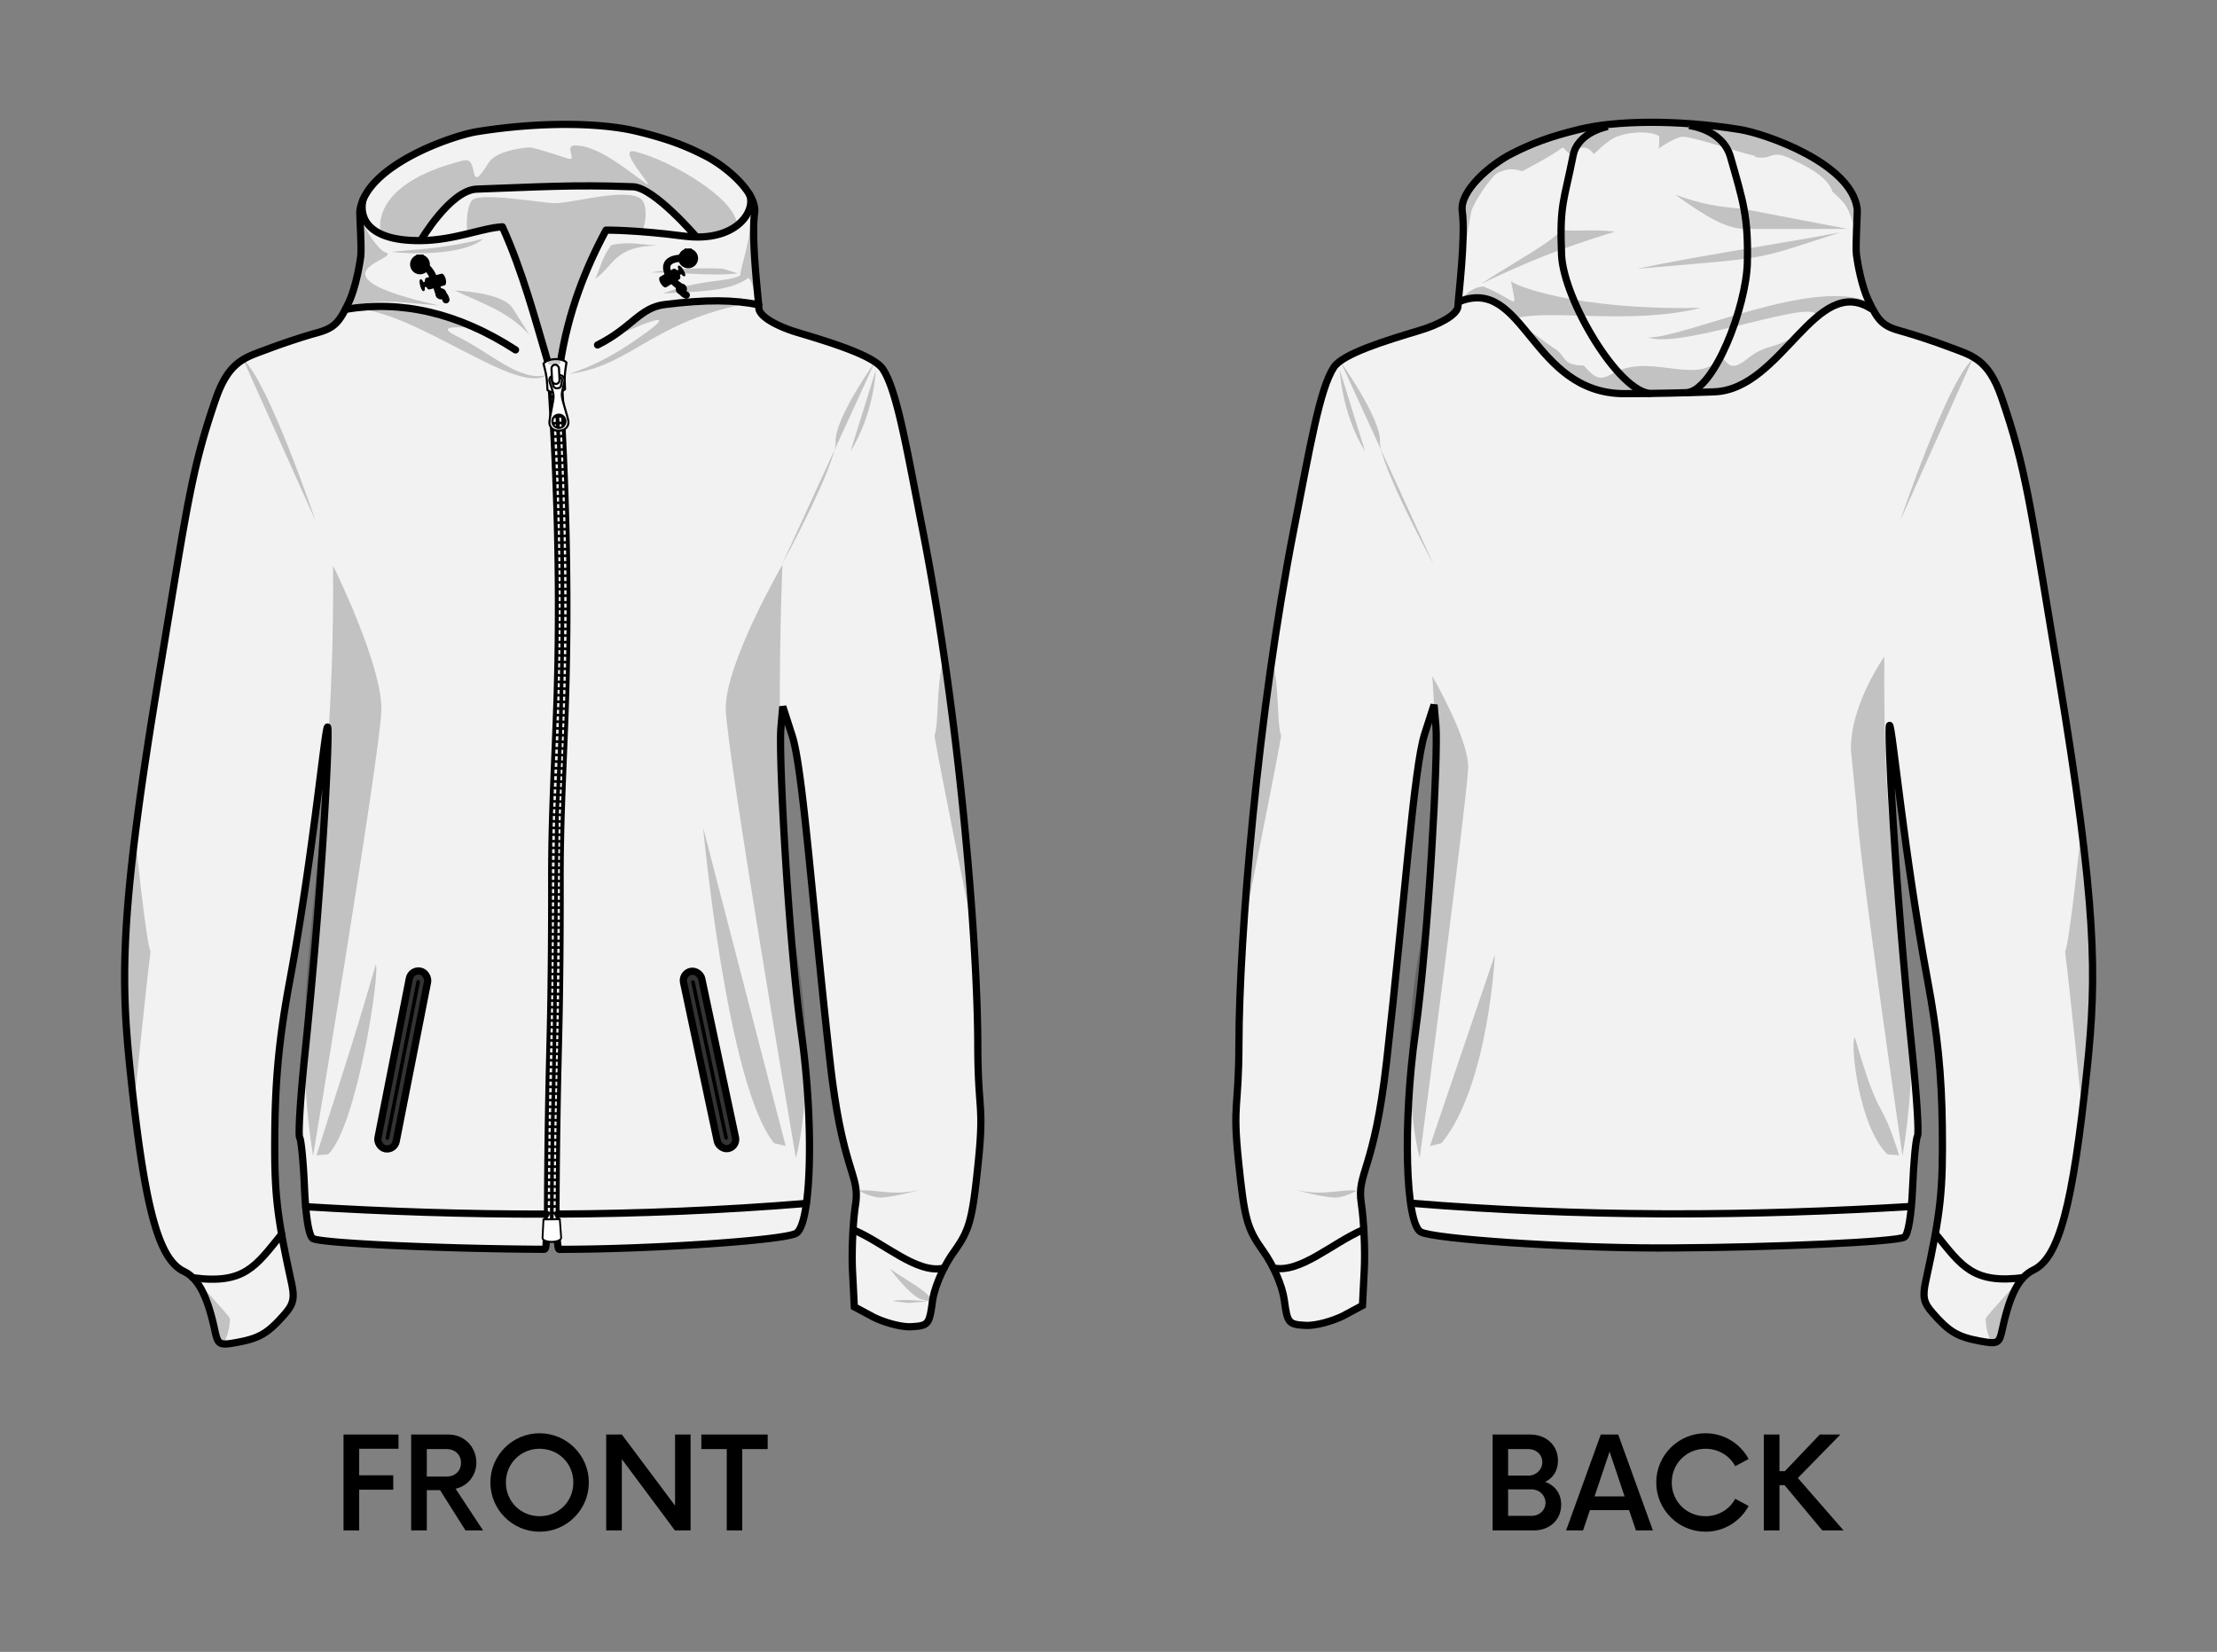 <?xml version="1.0" encoding="UTF-8" standalone="no"?>
<!-- Created with Inkscape (http://www.inkscape.org/) -->

<svg
   xmlns:dc="http://purl.org/dc/elements/1.1/"
   xmlns:cc="http://creativecommons.org/ns#"
   xmlns:rdf="http://www.w3.org/1999/02/22-rdf-syntax-ns#"
   xmlns:svg="http://www.w3.org/2000/svg"
   xmlns="http://www.w3.org/2000/svg"
   xmlns:sodipodi="http://sodipodi.sourceforge.net/DTD/sodipodi-0.dtd"
   xmlns:inkscape="http://www.inkscape.org/namespaces/inkscape"
   width="183.799mm"
   height="136.955mm"
   viewBox="0 0 183.799 136.955"
   version="1.1"
   id="svg11410"
   inkscape:version="0.92.2 (5c3e80d, 2017-08-06)"
   sodipodi:docname="Hoodie sweatshirt template.svg">
  <rect x="0" y="0" width="183.799" height="136.955" fill="#808080" stroke="none"/>
  <title
     id="title13217">Hoodie sweatshirt template</title>
  <sodipodi:namedview
     id="base"
     pagecolor="#ffffff"
     bordercolor="#666666"
     borderopacity="1.0"
     inkscape:pageopacity="0.0"
     inkscape:pageshadow="2"
     inkscape:zoom="1"
     inkscape:cx="428.43068"
     inkscape:cy="156.60122"
     inkscape:document-units="mm"
     inkscape:current-layer="layer1"
     showgrid="false"
     inkscape:window-width="1920"
     inkscape:window-height="1057"
     inkscape:window-x="-8"
     inkscape:window-y="-8"
     inkscape:window-maximized="1"
     fit-margin-top="10"
     fit-margin-right="10"
     fit-margin-left="10"
     fit-margin-bottom="10" />
  <defs
     id="defs11404" />
  <g
     id="layer1"
     inkscape:groupmode="layer"
     inkscape:label="Calque 1"
     transform="translate(-6.29,-56.219)">
    <g
       id="g12987"
       transform="translate(-13.845)">
      <g
         id="g12850"
         style="fill:#f2f2f2;fill-opacity:1">
        <g
           transform="matrix(0.399,0,0,0.399,63.251,312.017)"
           style="fill:#f2f2f2;fill-opacity:1;stroke-width:1.503"
           id="g14409">
          <path
             transform="matrix(1.111,0,0,1.111,-157.769,-1079.354)"
             sodipodi:nodetypes="cccccscssccccccsccsccscccscccscccccccccsccsccccc"
             inkscape:connector-curvature="0"
             id="path11528"
             d="m 353.107,417.344 c 5.136,-0.029 10.974,0.38 17.03,1.352 4.684,0.752 20.806,6.293 21.941,14.807 0.09,0.675 -0.366,6.928 -0.134,8.669 0.232,1.741 0.987,5.842 2.203,8.439 1.877,4.008 2.812,4.885 6.182,5.8 2.184,0.593 6.089,1.878 8.843,2.919 4.317,1.631 7.404,2.19 9.909,9.469 4.585,13.323 5.31,19.843 10.488,50.947 7.433,44.645 7.325,57.21 5.505,74.645 -2.678,25.654 -5.257,35.309 -10.049,37.615 -2.693,1.296 -4.403,4.566 -5.814,11.119 -0.573,2.663 -0.829,2.79 -4.287,2.144 -4.074,-0.761 -5.661,-1.71 -8.733,-5.22 -1.71,-1.955 -1.936,-3.02 -1.28,-6.028 2.815,-12.903 3.237,-16.87 3.084,-28.964 -0.122,-9.629 -0.898,-17.309 -2.76,-27.296 -4.406,-23.637 -6.65,-48.077 -7.11,-47.617 -0.418,0.418 0.843,28.25 4.259,61.28 0.834,8.061 1.27,15.053 0.969,15.54 -0.301,0.486 -0.709,4.771 -0.908,9.521 -0.221,5.264 -0.825,8.923 -1.548,9.37 -1.432,0.885 -24.234,1.925 -43.281,2.02 -1.244,-0.005 -1.565,0.004 -2.856,0.008 -17.143,0 -41.822,-1.669 -44.284,-2.986 -2.882,-1.542 -3.407,-20.316 -1.041,-37.244 2.471,-17.684 4.31,-52.254 3.857,-57.393 l -0.35,-3.97 -1.757,5.459 c -2.034,6.32 -3.77,31.656 -7.112,61.197 -2.347,20.748 -5.622,20.813 -4.742,26.575 0.493,3.229 0.745,8.852 0.559,12.496 l -0.337,6.625 -3.642,1.955 c -2.042,0.999 -5.154,1.87 -7.003,1.766 -3.199,-0.18 -3.391,-0.407 -3.971,-4.706 -0.359,-2.659 -1.992,-6.453 -3.971,-9.224 -3.014,-4.222 -3.489,-5.965 -4.609,-16.902 -1.121,-10.953 0.061,-9.377 0.092,-21.859 0.05,-20.094 3.555,-61.968 10.282,-96.242 3.024,-15.407 4.816,-26.22 7.462,-30.257 1.657,-2.529 9.588,-4.97 16.061,-6.906 3.328,-0.995 7.171,-2.859 7.171,-4.609 0,-1.22 1.475,-12.742 0.788,-17.73 -0.504,-3.659 5.09,-8.598 9.258,-10.714 3.462,-1.758 6.664,-3.093 12.82,-4.585 3.246,-0.786 7.68,-1.255 12.815,-1.285 z"
             style="opacity:1;vector-effect:none;fill:#f2f2f2;fill-opacity:1;stroke:#000000;stroke-width:1.353;stroke-linecap:butt;stroke-linejoin:miter;stroke-miterlimit:4;stroke-dasharray:none;stroke-dashoffset:0;stroke-opacity:1" />
        </g>
        <path
           sodipodi:nodetypes="cssc"
           inkscape:connector-curvature="0"
           id="path11530"
           d="m 140.988,81.276 c 5.548,-2.376 6.021,7.601 13.859,7.582 2.434,-0.006 4.862,-0.063 7.388,-0.151 5.673,-0.197 8.403,-9.926 13.088,-6.856"
           style="opacity:1;vector-effect:none;fill:#f2f2f2;fill-opacity:1;stroke:#000000;stroke-width:0.6;stroke-linecap:butt;stroke-linejoin:miter;stroke-miterlimit:4;stroke-dasharray:none;stroke-dashoffset:0;stroke-opacity:1" />
        <path
           sodipodi:nodetypes="cccccccc"
           id="path11532"
           style="opacity:1;vector-effect:none;fill:#f2f2f2;fill-opacity:1;stroke:#000000;stroke-width:0.6;stroke-linecap:butt;stroke-linejoin:miter;stroke-miterlimit:4;stroke-dasharray:none;stroke-dashoffset:0;stroke-opacity:1"
           d="m 187.971,162.137 c -4.281,0.569 -5.2,-0.95 -7.361,-3.612 m -1.994,-2.28 c -6.582,0.4 -13.21,0.625 -19.943,0.614 l -0.994,-0.004 c -6.743,-0.034 -13.593,-0.308 -20.608,-0.882 m -3.872,2.179 c -2.633,1.117 -5.283,3.693 -7.549,3.185"
           inkscape:connector-curvature="0" />
        <path
           style="opacity:1;vector-effect:none;fill:#f2f2f2;fill-opacity:1;stroke:#000000;stroke-width:0.6;stroke-linecap:butt;stroke-linejoin:miter;stroke-miterlimit:4;stroke-dasharray:none;stroke-dashoffset:0;stroke-opacity:1"
           d="m 157.025,88.84 c -2.654,8.86e-4 -7.273,-7.785 -7.429,-11.49 -0.178,-4.245 0.214,-4.461 0.956,-8.233 0.389,-1.976 2.878,-2.411 2.878,-2.411"
           id="path11558"
           inkscape:connector-curvature="0"
           sodipodi:nodetypes="cssc" />
        <path
           style="opacity:1;vector-effect:none;fill:#f2f2f2;fill-opacity:1;stroke:#000000;stroke-width:0.6;stroke-linecap:butt;stroke-linejoin:miter;stroke-miterlimit:4;stroke-dasharray:none;stroke-dashoffset:0;stroke-opacity:1"
           d="m 160.16,66.63 c 0,0 2.776,0.278 3.443,2.615 1.044,3.656 1.485,4.958 1.395,8.76 -0.085,3.617 -2.763,10.702 -5.091,10.774"
           id="path11560"
           inkscape:connector-curvature="0"
           sodipodi:nodetypes="cssc" />
      </g>
      <g
         id="g12842">
        <path
           style="opacity:0.2;vector-effect:none;fill:#000000;fill-opacity:1;stroke:none;stroke-width:0.139;stroke-linecap:butt;stroke-linejoin:miter;stroke-miterlimit:4;stroke-dasharray:none;stroke-dashoffset:0;stroke-opacity:1"
           d="m 143.125,79.973 c -0.631,0.013 -1.313,0.374 -2.074,1.277 v 0 c 0.986,-0.393 2.241,-0.313 2.798,-0.078 0.652,0.435 1.354,0.772 1.877,1.445 3.003,-0.808 9.65,0.583 15.425,-0.879 -10.494,0.233 -15.75,-1.944 -15.754,-2.246 0.497,2.713 0.674,1.686 -2.272,0.481 z m 27.576,2.575 c -3.147,3.092 -3.697,1.795 -5.702,3.415 -1.605,1.297 -1.618,0.087 -2.231,-0.133 -1.714,2.406 -5.578,-0.221 -8.541,1.17 -1.163,0.546 -1.493,1.049 -2.793,-0.478 -1.929,0.002 -1.353,-0.837 -2.595,-1.518 l -2.731,-1.963 c 1.688,3.175 5.176,5.826 8.739,5.817 2.434,-0.006 4.861,-0.064 7.388,-0.151 3.762,-0.629 5.525,-3.276 8.466,-6.157 z"
           id="path11564"
           inkscape:connector-curvature="0"
           sodipodi:nodetypes="cccccccccscscccsccc" />
        <g
           transform="matrix(0.443,0,0,0.443,0.291,-118.348)"
           id="g11556"
           style="opacity:0.2;vector-effect:none;fill:#000000;fill-opacity:1;stroke:none;stroke-width:0.314;stroke-linecap:butt;stroke-linejoin:miter;stroke-miterlimit:4;stroke-dasharray:none;stroke-dashoffset:0;stroke-opacity:1">
          <path
             sodipodi:nodetypes="ccccc"
             style="opacity:1;vector-effect:none;fill:#000000;fill-opacity:1;stroke:none;stroke-width:0.314;stroke-linecap:butt;stroke-linejoin:miter;stroke-miterlimit:4;stroke-dasharray:none;stroke-dashoffset:0;stroke-opacity:1"
             inkscape:connector-curvature="0"
             d="m 391.192,534.549 c -0.271,-8.388 6.24,-17.606 6.24,-17.606 -0.474,54.384 8.704,60.585 3.412,93.441 0.002,0.003 -8.336,-57.024 -8.609,-65.414 z"
             id="path11534" />
          <path
             sodipodi:nodetypes="scccs"
             style="opacity:1;vector-effect:none;fill:#000000;fill-opacity:1;stroke:none;stroke-width:0.314;stroke-linecap:butt;stroke-linejoin:miter;stroke-miterlimit:4;stroke-dasharray:none;stroke-dashoffset:0;stroke-opacity:1"
             inkscape:connector-curvature="0"
             d="m 310.733,570.125 c 4.337,-23.067 2.103,-49.534 2.103,-49.534 0,0 6.839,11.804 6.716,17.121 -0.121,5.316 -9.063,73.064 -9.063,73.064 0,0 -4.474,-15.557 0.244,-40.651 z"
             id="path11536" />
          <path
             id="path11538"
             d="m 312.399,608.547 2.164,-0.532 c 8.811,-10.742 9.993,-35.288 9.993,-35.288 l -12.158,35.821 z"
             inkscape:connector-curvature="0"
             style="opacity:1;vector-effect:none;fill:#000000;fill-opacity:1;stroke:none;stroke-width:0.314;stroke-linecap:butt;stroke-linejoin:miter;stroke-miterlimit:4;stroke-dasharray:none;stroke-dashoffset:0;stroke-opacity:1"
             sodipodi:nodetypes="ccccc" />
          <path
             sodipodi:nodetypes="ccccc"
             id="path11540"
             d="m 400.199,610.283 -2.174,-0.182 c -5.43,-5.237 -6.995,-20.89 -6.125,-21.934 4.887,16.861 4.653,10.418 8.3,22.116 z"
             inkscape:connector-curvature="0"
             style="opacity:1;vector-effect:none;fill:#000000;fill-opacity:1;stroke:none;stroke-width:0.314;stroke-linecap:butt;stroke-linejoin:miter;stroke-miterlimit:4;stroke-dasharray:none;stroke-dashoffset:0;stroke-opacity:1" />
          <path
             id="path11542"
             d="m 400.427,491.435 c 0,0 8.728,-25.868 13.494,-30.094 l -13.493,30.094 z"
             inkscape:connector-curvature="0"
             style="opacity:1;vector-effect:none;fill:#000000;fill-opacity:1;stroke:none;stroke-width:0.314;stroke-linecap:butt;stroke-linejoin:miter;stroke-miterlimit:4;stroke-dasharray:none;stroke-dashoffset:0;stroke-opacity:1" />
          <path
             inkscape:transform-center-y="18.98168"
             inkscape:transform-center-x="8.70537"
             id="path11544"
             d="m 313.109,499.749 c 0,0 -10.267,-18.885 -10.065,-23.102 0.201,-4.218 -7.345,-14.861 -7.345,-14.861"
             inkscape:connector-curvature="0"
             style="opacity:1;vector-effect:none;fill:#000000;fill-opacity:1;stroke:none;stroke-width:0.314;stroke-linecap:butt;stroke-linejoin:miter;stroke-miterlimit:4;stroke-dasharray:none;stroke-dashoffset:0;stroke-opacity:1" />
          <path
             id="path11546"
             d="m 295.536,463.345 c 0,0 0.305,8.072 4.735,15.199"
             inkscape:connector-curvature="0"
             style="opacity:1;vector-effect:none;fill:#000000;fill-opacity:1;stroke:none;stroke-width:0.314;stroke-linecap:butt;stroke-linejoin:miter;stroke-miterlimit:4;stroke-dasharray:none;stroke-dashoffset:0;stroke-opacity:1" />
          <path
             sodipodi:nodetypes="ccc"
             id="path11548"
             d="m 277.32,568.541 c 0,0 6.024,-29.684 7.237,-36.735 -0.871,-2.709 -0.287,-9.033 -1.609,-13.967"
             inkscape:connector-curvature="0"
             style="opacity:1;vector-effect:none;fill:#000000;fill-opacity:1;stroke:none;stroke-width:0.314;stroke-linecap:butt;stroke-linejoin:miter;stroke-miterlimit:4;stroke-dasharray:none;stroke-dashoffset:0;stroke-opacity:1" />
          <path
             sodipodi:nodetypes="ccsc"
             inkscape:connector-curvature="0"
             id="path11550"
             d="m 298.696,616.893 c -2.736,-0.391 -6.144,1.128 -11.485,-0.175 0,0 4.231,1.247 7.138,1.461 1.906,0.14 4.347,-1.286 4.347,-1.286 z"
             style="opacity:1;vector-effect:none;fill:#000000;fill-opacity:1;stroke:none;stroke-width:0.314;stroke-linecap:butt;stroke-linejoin:miter;stroke-miterlimit:4;stroke-dasharray:none;stroke-dashoffset:0;stroke-opacity:1" />
          <path
             sodipodi:nodetypes="cscc"
             inkscape:connector-curvature="0"
             id="path11552"
             d="m 422.831,633.57 c 0,0 -6.228,6.629 -6.417,7.261 -0.114,0.382 0.353,4.836 1.873,4.652 0.834,-0.327 1.248,-8.098 4.544,-11.913 z"
             style="opacity:1;vector-effect:none;fill:#000000;fill-opacity:1;stroke:none;stroke-width:0.314;stroke-linecap:butt;stroke-linejoin:miter;stroke-miterlimit:4;stroke-dasharray:none;stroke-dashoffset:0;stroke-opacity:1" />
          <path
             sodipodi:nodetypes="cccc"
             inkscape:connector-curvature="0"
             id="path11554"
             d="m 434.351,600.943 c 1.512,-14.16 3.134,-22.142 -0.188,-50.46 0,0 -2.155,20.715 -2.905,21.598 0.927,7.375 3.093,28.862 3.093,28.862 z"
             style="opacity:1;vector-effect:none;fill:#000000;fill-opacity:1;stroke:none;stroke-width:0.314;stroke-linecap:butt;stroke-linejoin:miter;stroke-miterlimit:4;stroke-dasharray:none;stroke-dashoffset:0;stroke-opacity:1" />
        </g>
        <path
           sodipodi:nodetypes="scccccccscccccccccccccccsss"
           inkscape:connector-curvature="0"
           id="path11562"
           d="m 157.071,66.528 c -0.41,-0.001 -0.828,0.003 -1.266,0.012 -1.682,0.033 -3.21,0.2 -4.649,0.548 -0.353,0.085 -1.652,0.436 -2.347,0.648 -0.571,0.174 -2.361,0.893 -3.337,1.384 -1.851,0.931 -4.328,3.125 -4.105,4.746 0.021,0.25 0.004,2.765 -0.09,4.922 -0.015,0.344 0.567,-3.746 0.833,-5.03 0.145,-0.698 1.709,-3.016 2.225,-3.227 0.843,-0.344 1.141,-0.351 2.012,-0.126 0.539,-0.302 2.094,-1.058 3.355,-1.964 0.399,0.399 0.78,0.797 0.851,0.676 0.856,-1.45 1.714,-0.122 1.714,-0.122 0,0 1.132,-1.105 1.758,-1.382 1.12,-0.497 2.907,-0.564 3.675,-0.109 -0.047,0.403 0.057,0.707 -0.081,1.05 0,0 1.461,-1.049 2.096,-0.995 1.243,0.105 4.741,1.371 5.849,1.556 0.056,0.061 0.112,0.121 0.112,0.121 1.522,0.307 1.206,-0.804 3.285,0.331 0,0 2.739,1.145 3.08,2.539 1.226,1.127 1.268,1.09 2.009,3.579 l 0.001,-0.002 c 0.034,-0.921 0.085,-1.841 0.063,-2.006 -0.658,-3.389 -5.858,-5.397 -7.851,-6.074 -1.26,-0.428 -4.275,-0.859 -5.414,-0.918 -1.398,-0.072 -2.55,-0.156 -3.779,-0.158 z"
           style="opacity:0.2;vector-effect:none;fill:#000000;fill-opacity:1;stroke:none;stroke-width:0.139;stroke-linecap:butt;stroke-linejoin:miter;stroke-miterlimit:4;stroke-dasharray:none;stroke-dashoffset:0;stroke-opacity:1" />
        <path
           style="opacity:0.2;vector-effect:none;fill:#000000;fill-opacity:1;stroke:none;stroke-width:0.139;stroke-linecap:butt;stroke-linejoin:miter;stroke-miterlimit:4;stroke-dasharray:none;stroke-dashoffset:0;stroke-opacity:1"
           d="m 175.032,81.255 c -4.565,-2.042 -15.171,2.949 -18.23,2.95 2.779,1.011 14.517,-3.608 13.9,-1.657 1.404,-1.133 3.239,-1.738 4.622,-0.698 z"
           id="path11566"
           inkscape:connector-curvature="0"
           sodipodi:nodetypes="ccccc" />
        <path
           style="opacity:0.2;vector-effect:none;fill:#000000;fill-opacity:1;stroke:none;stroke-width:0.139;stroke-linecap:butt;stroke-linejoin:miter;stroke-miterlimit:4;stroke-dasharray:none;stroke-dashoffset:0;stroke-opacity:1"
           d="m 164.94,75.204 c -1.622,0.008 -3.172,-0.882 -5.943,-2.855 3.132,1.161 4.9,1.047 5.825,1.224 l 8.522,1.63 z"
           id="path11568"
           inkscape:connector-curvature="0"
           sodipodi:nodetypes="ccscc"
           inkscape:transform-center-x="16.18039"
           inkscape:transform-center-y="-3.2220994" />
        <path
           style="opacity:0.2;vector-effect:none;fill:#000000;fill-opacity:1;stroke:none;stroke-width:0.139;stroke-linecap:butt;stroke-linejoin:miter;stroke-miterlimit:4;stroke-dasharray:none;stroke-dashoffset:0;stroke-opacity:1"
           d="m 172.7,75.487 c -7.292,2.338 -5.285,2.027 -16.847,3.017 5.145,-1.09 11.701,-2.048 16.847,-3.017 z"
           id="path11570"
           inkscape:connector-curvature="0"
           sodipodi:nodetypes="ccc" />
        <path
           sodipodi:nodetypes="cccc"
           inkscape:connector-curvature="0"
           id="path11572"
           d="m 142.924,79.758 c 3.6,-1.745 6.652,-2.978 11.09,-4.332 -1.891,-0.241 -3.479,0.039 -4.458,-0.168 -0.443,0.882 -4.421,3 -6.632,4.5 z"
           style="opacity:0.2;vector-effect:none;fill:#000000;fill-opacity:1;stroke:none;stroke-width:0.139;stroke-linecap:butt;stroke-linejoin:miter;stroke-miterlimit:4;stroke-dasharray:none;stroke-dashoffset:0;stroke-opacity:1" />
      </g>
    </g>
    <g
       transform="matrix(0.443,0,0,0.443,62.719,-95.453)"
       id="g12959"
       style="stroke-width:1.353">
      <path
         inkscape:connector-curvature="0"
         id="path11576"
         d="m -21.051,365.657 c -5.136,-0.029 -10.974,0.38 -17.03,1.352 -4.684,0.752 -20.806,6.293 -21.941,14.807 -0.09,0.675 0.366,6.928 0.134,8.669 -0.232,1.741 -0.987,5.842 -2.203,8.439 -1.877,4.008 -2.812,4.885 -6.182,5.8 -2.184,0.593 -6.089,1.878 -8.843,2.919 -4.317,1.631 -7.404,2.19 -9.909,9.469 -4.585,13.323 -5.31,19.843 -10.488,50.947 -7.433,44.645 -7.325,57.21 -5.505,74.645 2.678,25.654 5.257,35.309 10.049,37.615 2.693,1.296 4.403,4.566 5.814,11.119 0.573,2.663 0.829,2.79 4.287,2.144 4.074,-0.761 5.661,-1.71 8.733,-5.22 1.71,-1.955 1.936,-3.02 1.28,-6.028 -2.815,-12.903 -3.237,-16.87 -3.084,-28.964 0.122,-9.629 0.898,-17.309 2.76,-27.296 4.406,-23.637 6.65,-48.077 7.11,-47.617 0.418,0.418 -0.843,28.25 -4.259,61.28 -0.834,8.061 -1.27,15.053 -0.969,15.54 0.301,0.486 0.709,4.771 0.908,9.521 0.221,5.264 0.825,8.923 1.548,9.37 1.432,0.885 24.234,1.925 43.281,2.02 0.543,0.003 0.318,-1.917 0.477,-1.917 0.644,0.003 1.284,0.004 1.918,0.005 0.154,1.1e-4 0.108,1.919 0.461,1.919 17.143,0 41.822,-1.669 44.284,-2.986 2.882,-1.542 3.407,-20.316 1.041,-37.244 -2.471,-17.684 -4.31,-52.254 -3.857,-57.393 l 0.35,-3.97 1.757,5.459 c 2.034,6.32 3.77,31.656 7.112,61.197 2.347,20.748 5.622,20.813 4.742,26.575 -0.493,3.229 -0.745,8.852 -0.559,12.496 l 0.337,6.625 3.642,1.955 c 2.042,0.999 5.154,1.87 7.003,1.766 3.199,-0.18 3.391,-0.407 3.971,-4.706 0.359,-2.659 1.992,-6.453 3.971,-9.224 3.014,-4.222 3.489,-5.965 4.609,-16.902 1.121,-10.953 -0.061,-9.377 -0.092,-21.859 -0.05,-20.094 -3.555,-61.968 -10.282,-96.242 -3.024,-15.407 -4.816,-26.22 -7.462,-30.257 -1.657,-2.529 -9.588,-4.97 -16.061,-6.906 -3.328,-0.995 -7.171,-2.859 -7.171,-4.609 0,-1.22 -1.475,-12.742 -0.788,-17.73 0.504,-3.659 -5.09,-8.598 -9.258,-10.714 -3.462,-1.758 -6.664,-3.093 -12.82,-4.585 -3.246,-0.786 -7.68,-1.255 -12.815,-1.285 z m 22.464,23.901 a 1.172,1.172 0 0 1 1.172,1.172 1.172,1.172 0 0 1 -1.172,1.173 1.172,1.172 0 0 1 -1.173,-1.173 1.172,1.172 0 0 1 1.173,-1.172 z m -50.195,1.129 a 1.172,1.172 0 0 1 1.173,1.173 1.172,1.172 0 0 1 -1.173,1.173 1.172,1.172 0 0 1 -1.173,-1.173 1.172,1.172 0 0 1 1.173,-1.173 z"
         style="opacity:1;vector-effect:none;fill:#f2f2f2;fill-opacity:1;stroke:#000000;stroke-width:1.353;stroke-linecap:butt;stroke-linejoin:miter;stroke-miterlimit:4;stroke-dasharray:none;stroke-dashoffset:0;stroke-opacity:1" />
      <path
         inkscape:connector-curvature="0"
         d="m -48.65,387.408 c 0,0 5.545,-9.471 10.5,-9.641 11.353,-0.391 18.038,-0.862 29.228,-0.439 3.977,0.15 11.877,9.404 11.877,9.404 m 11.645,12.685 c -4.592,-0.925 -9.734,-1.027 -17.579,-0.044 -4.71,0.59 -6.118,4.334 -12.572,7.564 m -47.196,-6.667 c 10.534,-1.752 21.147,0.662 31.845,7.588 M 12.86,378.724 c 1.345,3.021 -2.343,9.145 -12.385,7.824 -8.776,-1.154 -14.431,-1.105 -14.431,-1.105 -3.806,7.057 -7.1,15.256 -8.599,25.081 l -2.147,0.126 c -2.57,-8.667 -4.833,-17.364 -8.658,-25.822 -3.746,0.184 -8.956,2.52 -15.29,2.579 -11.192,0.104 -11.388,-5.485 -10.774,-7.696 m -31.852,201.804 c 9.657,1.284 11.729,-2.145 16.604,-8.154 m 4.497,-5.146 c 14.847,0.902 29.797,1.41 44.982,1.386 m 2.241,-0.008 c 15.209,-0.078 30.66,-0.695 46.484,-1.991 m 8.733,4.918 c 5.94,2.521 11.917,8.338 17.028,7.191"
         style="opacity:1;vector-effect:none;fill:none;fill-opacity:1;stroke:#000000;stroke-width:1.353;stroke-linecap:round;stroke-linejoin:round;stroke-miterlimit:4;stroke-dasharray:none;stroke-dashoffset:0;stroke-opacity:1"
         id="path11590" />
      <g
         id="g12867">
        <path
           inkscape:connector-curvature="0"
           id="path11578"
           d="m -22.236,410.545 -0.726,0.049 c 0.017,0.25 0.034,0.501 0.05,0.751 l -1.468,0.097 c -0.017,-0.25 -0.033,-0.5 -0.05,-0.75 l -0.726,0.049 c 0.056,0.825 0.11,1.65 0.163,2.476 l 2.921,-0.187 c -0.053,-0.828 -0.108,-1.657 -0.163,-2.485 z m -0.644,1.29 c 0.017,0.25 0.033,0.501 0.049,0.751 l -1.469,0.095 c -0.016,-0.25 -0.033,-0.5 -0.049,-0.75 z m 0.807,1.195 -0.726,0.047 c 0.016,0.251 0.032,0.501 0.048,0.752 l -1.469,0.093 c -0.016,-0.25 -0.032,-0.5 -0.048,-0.75 l -0.726,0.047 c 0.053,0.825 0.105,1.651 0.155,2.476 l 2.921,-0.178 c -0.051,-0.829 -0.102,-1.657 -0.156,-2.485 z m -0.648,1.288 c 0.016,0.251 0.031,0.501 0.047,0.752 l -1.469,0.09 c -0.015,-0.25 -0.031,-0.5 -0.047,-0.75 z m 0.803,1.197 -0.726,0.044 c 0.015,0.251 0.03,0.501 0.045,0.752 l -1.469,0.088 c -0.015,-0.25 -0.03,-0.5 -0.045,-0.75 l -0.726,0.044 c 0.05,0.826 0.099,1.651 0.147,2.477 l 2.922,-0.169 c -0.048,-0.829 -0.097,-1.657 -0.148,-2.486 z m -0.652,1.286 c 0.015,0.251 0.03,0.501 0.044,0.752 l -1.469,0.086 c -0.015,-0.25 -0.029,-0.5 -0.044,-0.75 z m 0.799,1.2 -0.727,0.042 c 0.015,0.251 0.029,0.501 0.043,0.752 l -1.469,0.084 c -0.014,-0.25 -0.029,-0.5 -0.043,-0.75 l -0.726,0.042 c 0.048,0.826 0.094,1.651 0.139,2.477 l 2.923,-0.159 c -0.045,-0.829 -0.092,-1.658 -0.14,-2.487 z m -0.656,1.284 c 0.014,0.251 0.028,0.501 0.042,0.752 l -1.47,0.081 c -0.014,-0.25 -0.028,-0.5 -0.042,-0.75 z m 0.795,1.202 -0.727,0.04 c 0.014,0.251 0.027,0.501 0.041,0.752 l -1.47,0.079 c -0.013,-0.25 -0.027,-0.5 -0.041,-0.751 l -0.726,0.04 c 0.045,0.826 0.089,1.652 0.131,2.477 l 2.923,-0.15 c -0.042,-0.829 -0.086,-1.658 -0.131,-2.487 z m -0.66,1.282 c 0.013,0.251 0.026,0.501 0.039,0.752 l -1.47,0.076 c -0.013,-0.25 -0.026,-0.5 -0.039,-0.751 z m 0.791,1.205 -0.727,0.037 c 0.013,0.251 0.025,0.501 0.038,0.752 l -1.47,0.074 c -0.013,-0.25 -0.025,-0.5 -0.038,-0.751 l -0.726,0.037 c 0.042,0.826 0.083,1.652 0.123,2.478 l 2.924,-0.14 c -0.04,-0.829 -0.081,-1.659 -0.123,-2.488 z m -0.664,1.28 c 0.012,0.251 0.025,0.501 0.037,0.752 l -1.47,0.071 c -0.012,-0.25 -0.024,-0.5 -0.037,-0.751 z m 0.787,1.208 -0.727,0.035 c 0.012,0.251 0.024,0.502 0.035,0.752 l -1.47,0.069 c -0.012,-0.25 -0.024,-0.501 -0.035,-0.751 l -0.727,0.035 c 0.039,0.826 0.077,1.652 0.114,2.478 l 2.924,-0.129 c -0.037,-0.829 -0.075,-1.659 -0.114,-2.488 z m -0.669,1.278 c 0.011,0.251 0.023,0.502 0.034,0.752 l -1.47,0.066 c -0.011,-0.25 -0.023,-0.501 -0.034,-0.751 z m 0.783,1.21 -0.727,0.032 c 0.011,0.251 0.022,0.502 0.033,0.752 l -1.47,0.064 c -0.011,-0.25 -0.022,-0.501 -0.033,-0.751 l -0.727,0.032 c 0.037,0.826 0.072,1.652 0.105,2.478 l 2.924,-0.119 c -0.034,-0.83 -0.069,-1.659 -0.106,-2.489 z m -0.673,1.275 c 0.011,0.251 0.021,0.502 0.032,0.753 l -1.47,0.061 c -0.01,-0.25 -0.021,-0.501 -0.032,-0.751 z m 0.779,1.213 -0.727,0.03 c 0.01,0.251 0.02,0.502 0.03,0.753 l -1.471,0.058 c -0.01,-0.25 -0.02,-0.501 -0.03,-0.751 l -0.727,0.03 c 0.034,0.826 0.066,1.652 0.096,2.479 l 2.925,-0.108 c -0.031,-0.83 -0.063,-1.659 -0.097,-2.489 z m -0.678,1.273 c 0.01,0.251 0.019,0.502 0.029,0.753 l -1.471,0.056 c -0.009,-0.25 -0.019,-0.501 -0.029,-0.751 z m 0.774,1.216 -0.727,0.027 c 0.009,0.251 0.018,0.502 0.028,0.753 l -1.471,0.053 c -0.009,-0.25 -0.018,-0.501 -0.027,-0.751 l -0.727,0.027 c 0.031,0.826 0.06,1.652 0.087,2.479 l 2.925,-0.098 c -0.028,-0.83 -0.057,-1.66 -0.088,-2.49 z m -0.682,1.271 c 0.009,0.251 0.018,0.502 0.026,0.753 l -1.471,0.05 c -0.009,-0.25 -0.017,-0.501 -0.026,-0.751 z m 0.77,1.219 -0.727,0.024 c 0.008,0.251 0.017,0.502 0.025,0.753 l -1.471,0.048 c -0.008,-0.25 -0.016,-0.501 -0.025,-0.751 l -0.727,0.024 c 0.028,0.826 0.054,1.653 0.078,2.479 l 2.925,-0.087 c -0.025,-0.83 -0.051,-1.66 -0.079,-2.49 z m -0.687,1.268 c 0.008,0.251 0.016,0.502 0.023,0.753 l -1.471,0.045 c -0.008,-0.25 -0.015,-0.501 -0.023,-0.751 z m 0.765,1.222 -0.727,0.022 c 0.007,0.251 0.015,0.502 0.022,0.753 l -1.471,0.042 c -0.007,-0.25 -0.014,-0.501 -0.022,-0.751 l -0.727,0.021 c 0.025,0.826 0.047,1.653 0.069,2.479 l 2.926,-0.075 c -0.021,-0.83 -0.044,-1.66 -0.069,-2.49 z m -0.692,1.266 c 0.007,0.251 0.014,0.502 0.02,0.753 l -1.471,0.039 c -0.007,-0.25 -0.013,-0.501 -0.02,-0.751 z m 0.761,1.225 -0.727,0.019 c 0.006,0.251 0.013,0.502 0.019,0.753 l -1.471,0.036 c -0.006,-0.25 -0.013,-0.501 -0.019,-0.751 l -0.727,0.019 c 0.021,0.826 0.041,1.653 0.059,2.479 l 2.926,-0.064 c -0.018,-0.83 -0.038,-1.66 -0.059,-2.491 z m -0.697,1.263 c 0.006,0.251 0.012,0.502 0.018,0.753 l -1.471,0.033 c -0.006,-0.25 -0.011,-0.501 -0.018,-0.751 z m 0.756,1.228 -0.728,0.016 c 0.005,0.251 0.011,0.502 0.016,0.753 l -1.471,0.03 c -0.005,-0.25 -0.011,-0.501 -0.016,-0.751 l -0.727,0.016 c 0.018,0.826 0.035,1.653 0.05,2.479 l 2.926,-0.053 c -0.015,-0.83 -0.032,-1.661 -0.05,-2.491 z m -0.701,1.26 c 0.005,0.251 0.01,0.502 0.015,0.753 l -1.471,0.028 c -0.005,-0.25 -0.01,-0.501 -0.015,-0.751 z m 0.751,1.231 -0.728,0.013 c 0.005,0.251 0.009,0.502 0.013,0.753 l -1.471,0.025 c -0.004,-0.25 -0.009,-0.501 -0.013,-0.751 l -0.727,0.013 c 0.015,0.826 0.028,1.653 0.04,2.479 l 2.926,-0.041 c -0.012,-0.83 -0.025,-1.661 -0.04,-2.491 z m -0.706,1.257 c 0.004,0.251 0.008,0.502 0.012,0.753 l -1.471,0.022 c -0.004,-0.25 -0.008,-0.501 -0.011,-0.751 z m 0.746,1.234 -0.728,0.01 c 0.004,0.251 0.007,0.502 0.01,0.753 l -1.471,0.019 c -0.003,-0.25 -0.007,-0.501 -0.01,-0.751 l -0.727,0.01 c 0.011,0.826 0.021,1.653 0.029,2.479 l 2.926,-0.029 c -0.008,-0.83 -0.018,-1.661 -0.03,-2.491 z m -0.712,1.255 c 0.003,0.251 0.006,0.502 0.008,0.753 l -1.471,0.016 c -0.003,-0.25 -0.005,-0.501 -0.008,-0.751 z m 0.741,1.237 -0.728,0.007 c 0.002,0.251 0.005,0.502 0.007,0.753 l -1.471,0.013 c -0.002,-0.25 -0.004,-0.501 -0.007,-0.751 l -0.727,0.007 c 0.008,0.826 0.015,1.653 0.019,2.479 l 2.926,-0.017 c -0.005,-0.83 -0.011,-1.661 -0.019,-2.491 z m -0.717,1.252 c 0.002,0.251 0.004,0.502 0.005,0.753 l -1.471,0.01 c -0.002,-0.25 -0.003,-0.501 -0.005,-0.751 z m 0.736,1.24 -0.728,0.004 c 0.001,0.251 0.003,0.502 0.004,0.753 l -1.471,0.006 c -10e-4,-0.25 -0.002,-0.501 -0.004,-0.751 l -0.727,0.004 c 0.005,0.826 0.008,1.653 0.009,2.479 l 2.926,-0.004 c -0.001,-0.831 -0.004,-1.661 -0.009,-2.492 z m -0.722,1.249 c 9e-4,0.251 0.002,0.502 0.002,0.753 l -1.471,0.003 c -5.7e-4,-0.25 -0.001,-0.501 -0.002,-0.751 z m 0.731,1.243 -0.728,10e-4 c 3.6e-4,0.251 5.6e-4,0.502 6e-4,0.753 l -1.472,2.1e-4 c -3e-5,-0.25 -2.3e-4,-0.501 -5.9e-4,-0.751 l -0.727,10e-4 c 0.001,0.826 6.2e-4,1.653 -0.002,2.479 l 2.926,0.008 c 0.002,-0.831 0.003,-1.661 0.002,-2.492 z m -0.727,1.246 c -1.8e-4,0.251 -5.2e-4,0.502 -10e-4,0.753 l -1.471,-0.003 c 5e-4,-0.25 8.4e-4,-0.501 0.001,-0.751 z m 0.725,1.246 -0.728,-0.002 c -7.2e-4,0.251 -0.002,0.502 -0.003,0.753 l -1.471,-0.006 c 0.001,-0.25 0.002,-0.501 0.003,-0.751 l -0.727,-0.002 c -0.002,0.826 -0.007,1.653 -0.013,2.479 l 2.926,0.021 c 0.006,-0.831 0.01,-1.661 0.013,-2.492 z m -0.733,1.242 c -10e-4,0.251 -0.003,0.502 -0.004,0.753 l -1.471,-0.009 c 0.002,-0.25 0.003,-0.501 0.004,-0.751 z m 0.72,1.249 -0.728,-0.005 c -0.002,0.251 -0.004,0.502 -0.006,0.753 l -1.471,-0.013 c 0.002,-0.25 0.004,-0.501 0.006,-0.751 l -0.727,-0.005 c -0.006,0.826 -0.014,1.653 -0.023,2.479 l 2.926,0.034 c 0.01,-0.831 0.018,-1.661 0.024,-2.492 z m -0.738,1.239 c -0.002,0.251 -0.005,0.502 -0.008,0.753 l -1.471,-0.016 c 0.003,-0.25 0.005,-0.501 0.008,-0.751 z m 0.714,1.253 -0.728,-0.009 c -0.003,0.251 -0.006,0.502 -0.009,0.753 l -1.471,-0.019 c 0.003,-0.25 0.006,-0.501 0.009,-0.751 l -0.727,-0.009 c -0.01,0.826 -0.021,1.652 -0.035,2.479 l 2.926,0.047 c 0.013,-0.831 0.025,-1.661 0.035,-2.492 z m -0.744,1.236 c -0.003,0.251 -0.007,0.502 -0.011,0.753 l -1.471,-0.022 c 0.004,-0.25 0.007,-0.501 0.011,-0.751 z m 0.709,1.256 -0.728,-0.012 c -0.004,0.251 -0.008,0.502 -0.013,0.753 l -1.471,-0.026 c 0.004,-0.25 0.009,-0.501 0.013,-0.751 l -0.727,-0.012 c -0.013,0.826 -0.029,1.652 -0.046,2.478 l 2.926,0.061 c 0.017,-0.831 0.033,-1.661 0.046,-2.492 z m -0.749,1.233 c -0.005,0.251 -0.009,0.502 -0.014,0.753 l -1.471,-0.029 c 0.005,-0.25 0.01,-0.501 0.014,-0.751 z m 0.703,1.259 -0.728,-0.015 c -0.005,0.251 -0.011,0.502 -0.016,0.753 l -1.471,-0.033 c 0.006,-0.25 0.011,-0.501 0.016,-0.751 l -0.727,-0.015 c -0.011,0.535 -0.023,1.07 -0.036,1.605 -0.007,0.291 -0.014,0.582 -0.022,0.873 l 2.926,0.075 c 0.008,-0.293 0.015,-0.586 0.022,-0.879 0.013,-0.538 0.025,-1.076 0.036,-1.614 z m -0.755,1.229 c -0.003,0.122 -0.006,0.245 -0.009,0.367 -0.003,0.129 -0.006,0.258 -0.009,0.386 l -1.471,-0.036 c 0.003,-0.128 0.006,-0.257 0.009,-0.385 0.003,-0.122 0.006,-0.244 0.009,-0.366 z m 0.697,1.263 -0.727,-0.019 c -0.006,0.251 -0.013,0.502 -0.02,0.753 l -1.471,-0.04 c 0.007,-0.25 0.013,-0.501 0.02,-0.751 l -0.727,-0.019 c -0.021,0.826 -0.045,1.651 -0.07,2.477 l 2.925,0.09 c 0.025,-0.83 0.049,-1.661 0.071,-2.492 z m -0.761,1.226 c -0.007,0.251 -0.015,0.502 -0.022,0.753 l -1.471,-0.044 c 0.007,-0.25 0.015,-0.501 0.022,-0.751 z m 0.691,1.266 -0.727,-0.022 c -0.008,0.251 -0.016,0.502 -0.024,0.753 l -1.471,-0.047 c 0.008,-0.25 0.016,-0.501 0.024,-0.751 l -0.727,-0.022 c -0.025,0.826 -0.053,1.652 -0.082,2.479 l 2.925,0.102 c 0.029,-0.83 0.056,-1.66 0.082,-2.49 z m -0.767,1.222 c -0.008,0.251 -0.017,0.502 -0.025,0.753 l -1.471,-0.05 c 0.009,-0.25 0.017,-0.501 0.025,-0.751 z m 0.685,1.269 -0.727,-0.025 c -0.009,0.251 -0.018,0.502 -0.027,0.753 l -1.471,-0.053 c 0.009,-0.25 0.018,-0.501 0.026,-0.751 l -0.727,-0.025 c -0.029,0.826 -0.059,1.653 -0.09,2.48 l 2.925,0.11 c 0.031,-0.829 0.062,-1.659 0.09,-2.489 z m -0.772,1.218 c -0.009,0.251 -0.018,0.502 -0.028,0.753 l -1.471,-0.055 c 0.009,-0.25 0.019,-0.501 0.028,-0.751 z m 0.681,1.27 -0.727,-0.028 c -0.009,0.251 -0.019,0.502 -0.029,0.752 l -1.471,-0.057 c 0.01,-0.25 0.019,-0.501 0.029,-0.751 l -0.727,-0.027 c -0.031,0.827 -0.064,1.654 -0.096,2.481 l 2.925,0.116 c 0.033,-0.829 0.065,-1.658 0.097,-2.487 z m -0.775,1.216 c -0.01,0.251 -0.019,0.502 -0.029,0.752 l -1.471,-0.058 c 0.01,-0.25 0.02,-0.501 0.029,-0.751 z m 0.678,1.271 -0.727,-0.029 c -0.01,0.251 -0.02,0.501 -0.03,0.752 l -1.471,-0.059 c 0.01,-0.251 0.02,-0.501 0.03,-0.752 l -0.727,-0.029 c -0.033,0.827 -0.066,1.655 -0.1,2.483 l 2.925,0.119 c 0.034,-0.828 0.067,-1.657 0.1,-2.485 z m -0.777,1.214 c -0.01,0.251 -0.02,0.501 -0.03,0.752 l -1.471,-0.06 c 0.01,-0.251 0.02,-0.501 0.03,-0.752 z m 0.677,1.272 -0.727,-0.029 c -0.01,0.251 -0.02,0.501 -0.031,0.752 l -1.471,-0.06 c 0.01,-0.251 0.02,-0.501 0.031,-0.752 l -0.727,-0.029 c -0.034,0.828 -0.068,1.656 -0.101,2.484 l 2.925,0.119 c 0.034,-0.828 0.067,-1.656 0.101,-2.484 z m -0.778,1.213 c -0.01,0.251 -0.02,0.501 -0.031,0.752 l -1.471,-0.06 c 0.01,-0.251 0.02,-0.501 0.031,-0.752 z m 0.677,1.271 -0.727,-0.029 c -0.01,0.251 -0.02,0.501 -0.03,0.752 l -1.471,-0.059 c 0.01,-0.251 0.02,-0.501 0.03,-0.752 l -0.727,-0.029 c -0.034,0.828 -0.067,1.657 -0.1,2.486 l 2.925,0.115 c 0.033,-0.827 0.066,-1.655 0.1,-2.482 z m -0.777,1.212 c -0.01,0.251 -0.02,0.501 -0.03,0.752 l -1.471,-0.059 c 0.01,-0.251 0.02,-0.501 0.03,-0.752 z m 0.678,1.27 -0.727,-0.029 c -0.01,0.25 -0.02,0.501 -0.029,0.751 l -1.471,-0.057 c 0.01,-0.251 0.02,-0.501 0.029,-0.752 l -0.727,-0.029 c -0.033,0.829 -0.065,1.658 -0.096,2.487 l 2.925,0.109 c 0.031,-0.827 0.063,-1.654 0.096,-2.481 z m -0.776,1.213 c -0.01,0.25 -0.019,0.501 -0.029,0.751 l -1.471,-0.056 c 0.009,-0.251 0.019,-0.502 0.029,-0.752 z m 0.68,1.268 -0.727,-0.027 c -0.009,0.25 -0.019,0.501 -0.028,0.751 l -1.471,-0.054 c 0.009,-0.251 0.018,-0.502 0.028,-0.752 l -0.727,-0.027 c -0.031,0.829 -0.061,1.659 -0.089,2.489 l 2.925,0.1 c 0.028,-0.826 0.058,-1.653 0.089,-2.479 z m -0.773,1.214 c -0.009,0.25 -0.018,0.501 -0.027,0.751 l -1.471,-0.051 c 0.009,-0.251 0.018,-0.502 0.027,-0.753 z m 0.684,1.265 -0.727,-0.025 c -0.009,0.25 -0.017,0.501 -0.025,0.751 l -1.471,-0.049 c 0.008,-0.251 0.017,-0.502 0.025,-0.753 l -0.727,-0.025 c -0.028,0.83 -0.055,1.66 -0.08,2.49 l 2.925,0.088 c 0.025,-0.826 0.052,-1.652 0.08,-2.478 z m -0.769,1.216 c -0.008,0.25 -0.016,0.501 -0.024,0.751 l -1.471,-0.046 c 0.008,-0.251 0.016,-0.502 0.024,-0.753 z m 0.689,1.262 -0.727,-0.022 c -0.008,0.25 -0.015,0.501 -0.022,0.751 l -1.471,-0.042 c 0.007,-0.251 0.015,-0.502 0.022,-0.753 l -0.727,-0.022 c -0.025,0.83 -0.048,1.661 -0.069,2.492 l 2.925,0.073 c 0.021,-0.825 0.043,-1.651 0.068,-2.477 z m -0.763,1.219 c -0.007,0.25 -0.014,0.501 -0.02,0.751 l -1.471,-0.038 c 0.007,-0.251 0.013,-0.502 0.02,-0.753 z m 0.695,1.258 -0.727,-0.018 c -0.006,0.25 -0.012,0.5 -0.018,0.751 l -1.471,-0.034 c 0.006,-0.251 0.012,-0.502 0.018,-0.753 l -0.727,-0.018 c -0.021,0.831 -0.039,1.662 -0.055,2.494 l 2.926,0.055 c 0.015,-0.825 0.034,-1.65 0.054,-2.476 z m -0.757,1.222 c -0.005,0.25 -0.011,0.5 -0.016,0.751 l -1.471,-0.029 c 0.005,-0.251 0.01,-0.502 0.016,-0.753 z m 0.702,1.253 -0.727,-0.014 c -0.005,0.25 -0.009,0.5 -0.013,0.751 l -1.471,-0.025 c 0.004,-0.251 0.009,-0.502 0.013,-0.754 l -0.727,-0.014 c -0.016,0.832 -0.028,1.663 -0.038,2.495 l 2.926,0.034 c 0.01,-0.825 0.022,-1.649 0.038,-2.474 z m -0.749,1.226 c -0.004,0.25 -0.007,0.5 -0.011,0.75 l -1.471,-0.019 c 0.003,-0.251 0.007,-0.503 0.011,-0.754 z m 0.711,1.248 -0.728,-0.008 c -0.003,0.25 -0.005,0.5 -0.008,0.75 l -1.471,-0.013 c 0.002,-0.251 0.005,-0.503 0.008,-0.754 l -0.727,-0.008 c -0.01,0.832 -0.016,1.665 -0.019,2.497 l 2.926,0.01 c 0.003,-0.824 0.009,-1.649 0.019,-2.473 z m -0.739,1.231 c -0.002,0.25 -0.003,0.5 -0.005,0.75 l -1.471,-0.007 c 0.001,-0.251 0.003,-0.503 0.005,-0.754 z m 0.721,1.242 -0.728,-0.002 c -8.3e-4,0.25 -0.001,0.5 -0.001,0.75 l -1.472,-0.001 c 1.8e-4,-0.251 7.1e-4,-0.503 0.002,-0.754 l -0.727,-0.002 c -0.002,0.469 -0.002,0.938 -0.001,1.407 6.1e-4,0.362 0.001,0.723 0.001,1.085 l 2.927,-0.003 c -3.8e-4,-0.362 -8.9e-4,-0.724 -0.002,-1.086 -8.4e-4,-0.464 -4.5e-4,-0.928 0.001,-1.393 z m -0.729,1.237 c 6e-5,0.052 1.4e-4,0.104 2.3e-4,0.157 3.4e-4,0.199 6.4e-4,0.397 9.1e-4,0.596 l -1.472,0.002 c -2.7e-4,-0.198 -5.8e-4,-0.397 -9.1e-4,-0.595 -9e-5,-0.052 -1.6e-4,-0.105 -2.2e-4,-0.158 z m 0.729,1.242 -0.728,7.7e-4 c 2.6e-4,0.251 4.8e-4,0.502 6.3e-4,0.753 l -1.472,9e-4 c -1.5e-4,-0.251 -3.7e-4,-0.501 -6.3e-4,-0.752 l -0.727,7.7e-4 c 8.8e-4,0.828 0.001,1.656 7.6e-4,2.483 l 2.927,0.001 c 3.9e-4,-0.829 1.2e-4,-1.659 -7.7e-4,-2.488 z m -0.727,1.244 c 7e-5,0.251 9e-5,0.502 5e-5,0.753 l -1.472,-2.3e-4 c 4e-5,-0.251 2e-5,-0.501 -6e-5,-0.752 z m 0.728,1.243 -0.728,-3.4e-4 c -1.1e-4,0.251 -2.9e-4,0.502 -5.3e-4,0.753 l -1.472,-10e-4 c 2.4e-4,-0.251 4.1e-4,-0.501 5.3e-4,-0.752 l -0.727,-3.4e-4 c -3.9e-4,0.828 -0.001,1.656 -0.003,2.483 l 2.927,0.006 c 0.002,-0.829 0.003,-1.659 0.003,-2.488 z m -0.729,1.243 c -3.1e-4,0.251 -6.9e-4,0.502 -10e-4,0.753 l -1.472,-0.003 c 4.4e-4,-0.251 8.2e-4,-0.501 0.001,-0.752 z m 0.726,1.245 -0.728,-0.002 c -5.2e-4,0.251 -10e-4,0.502 -0.002,0.753 l -1.472,-0.004 c 6.5e-4,-0.251 0.001,-0.501 0.002,-0.752 l -0.727,-0.002 c -0.002,0.828 -0.004,1.655 -0.007,2.483 l 2.927,0.011 c 0.003,-0.829 0.006,-1.659 0.007,-2.488 z m -0.731,1.242 c -7.4e-4,0.251 -0.002,0.502 -0.002,0.753 l -1.472,-0.005 c 8.7e-4,-0.251 0.002,-0.501 0.002,-0.752 z m 0.724,1.246 -0.728,-0.003 c -9.6e-4,0.251 -0.002,0.502 -0.003,0.753 l -1.472,-0.006 c 0.001,-0.251 0.002,-0.501 0.003,-0.752 l -0.727,-0.003 c -0.003,0.828 -0.007,1.655 -0.012,2.483 l 2.927,0.017 c 0.005,-0.829 0.009,-1.659 0.012,-2.488 z m -0.733,1.241 c -10e-4,0.251 -0.002,0.502 -0.004,0.753 l -1.472,-0.008 c 0.001,-0.251 0.003,-0.501 0.004,-0.752 z m 0.721,1.247 -0.728,-0.004 c -10e-4,0.251 -0.003,0.502 -0.004,0.753 l -1.472,-0.009 c 0.002,-0.251 0.003,-0.501 0.004,-0.752 l -0.727,-0.004 c -0.005,0.828 -0.01,1.655 -0.016,2.483 l 2.927,0.022 c 0.006,-0.829 0.012,-1.659 0.016,-2.488 z m -0.735,1.24 c -0.002,0.251 -0.003,0.502 -0.005,0.753 l -1.472,-0.011 c 0.002,-0.251 0.004,-0.501 0.005,-0.752 z m 0.719,1.249 -0.728,-0.006 c -0.002,0.251 -0.004,0.502 -0.006,0.753 l -1.472,-0.012 c 0.002,-0.251 0.004,-0.501 0.006,-0.752 l -0.727,-0.006 c -0.006,0.828 -0.013,1.655 -0.021,2.483 l 2.927,0.028 c 0.008,-0.83 0.015,-1.659 0.021,-2.488 z m -0.738,1.238 c -0.002,0.251 -0.004,0.502 -0.007,0.753 l -1.472,-0.013 c 0.002,-0.251 0.005,-0.501 0.007,-0.752 z m 0.716,1.25 -0.728,-0.007 c -0.002,0.251 -0.005,0.502 -0.007,0.753 l -1.472,-0.015 c 0.003,-0.251 0.005,-0.501 0.007,-0.752 l -0.727,-0.007 c -0.008,0.827 -0.017,1.655 -0.026,2.482 l 2.926,0.034 c 0.01,-0.83 0.019,-1.659 0.026,-2.489 z m -0.74,1.237 c -0.003,0.251 -0.005,0.502 -0.008,0.753 l -1.472,-0.017 c 0.003,-0.251 0.006,-0.501 0.008,-0.752 z m 0.714,1.252 -0.728,-0.009 c -0.003,0.251 -0.006,0.502 -0.009,0.753 l -1.472,-0.018 c 0.003,-0.251 0.006,-0.501 0.009,-0.752 l -0.727,-0.009 c -0.01,0.827 -0.02,1.655 -0.032,2.482 l 2.926,0.041 c 0.012,-0.83 0.022,-1.659 0.032,-2.489 z m -0.743,1.235 c -0.003,0.251 -0.007,0.502 -0.01,0.753 l -1.471,-0.02 c 0.003,-0.251 0.007,-0.501 0.01,-0.752 z m 0.711,1.253 -0.728,-0.01 c -0.004,0.251 -0.007,0.502 -0.011,0.753 l -1.471,-0.022 c 0.004,-0.251 0.007,-0.501 0.011,-0.752 l -0.727,-0.01 c -0.011,0.827 -0.024,1.655 -0.037,2.482 l 2.926,0.048 c 0.013,-0.83 0.026,-1.659 0.038,-2.489 z m -0.746,1.234 c -0.004,0.251 -0.008,0.502 -0.012,0.753 l -1.471,-0.023 c 0.004,-0.251 0.008,-0.501 0.012,-0.752 z m 0.708,1.255 -0.728,-0.012 c -0.004,0.251 -0.008,0.502 -0.013,0.753 l -1.471,-0.025 c 0.004,-0.251 0.008,-0.501 0.013,-0.752 l -0.727,-0.012 c -0.013,0.827 -0.028,1.654 -0.043,2.482 l 2.926,0.055 c 0.015,-0.83 0.03,-1.659 0.043,-2.489 z m -0.749,1.232 c -0.004,0.251 -0.009,0.502 -0.013,0.753 l -1.471,-0.027 c 0.005,-0.251 0.009,-0.501 0.013,-0.752 z m 0.705,1.257 -0.728,-0.014 c -0.005,0.251 -0.009,0.502 -0.014,0.753 l -1.471,-0.029 c 0.005,-0.251 0.01,-0.501 0.014,-0.752 l -0.727,-0.014 c -0.015,0.827 -0.032,1.654 -0.05,2.481 l 2.926,0.062 c 0.018,-0.83 0.034,-1.659 0.05,-2.489 z m -0.752,1.23 c -0.005,0.251 -0.01,0.502 -0.015,0.753 l -1.471,-0.03 c 0.005,-0.251 0.01,-0.501 0.015,-0.752 z m 0.702,1.259 -0.728,-0.015 c -0.005,0.251 -0.011,0.502 -0.016,0.753 l -1.471,-0.032 c 0.006,-0.251 0.011,-0.501 0.016,-0.752 l -0.727,-0.015 c -0.018,0.827 -0.036,1.654 -0.056,2.481 l 2.926,0.07 c 0.02,-0.83 0.038,-1.659 0.056,-2.489 z m -0.755,1.228 c -0.006,0.251 -0.011,0.502 -0.017,0.753 l -1.471,-0.034 c 0.006,-0.251 0.012,-0.501 0.017,-0.752 z m 0.699,1.261 -0.728,-0.017 c -0.006,0.251 -0.012,0.502 -0.018,0.753 l -1.471,-0.036 c 0.006,-0.25 0.012,-0.501 0.018,-0.751 l -0.727,-0.017 c -0.01,0.419 -0.02,0.838 -0.031,1.257 -0.01,0.409 -0.02,0.818 -0.03,1.227 l 2.926,0.071 c 0.01,-0.408 0.02,-0.816 0.03,-1.225 0.011,-0.42 0.021,-0.841 0.031,-1.261 z m -0.758,1.226 c -1.3e-4,0.005 -2.7e-4,0.011 -4e-4,0.016 -0.006,0.245 -0.012,0.49 -0.018,0.736 l -1.471,-0.036 c 0.006,-0.245 0.012,-0.491 0.018,-0.736 1.3e-4,-0.005 2.7e-4,-0.011 4e-4,-0.016 z m 0.697,1.259 -0.728,-0.018 c -0.006,0.251 -0.012,0.501 -0.018,0.752 l -1.471,-0.035 c 0.006,-0.251 0.012,-0.502 0.018,-0.753 l -0.727,-0.018 c -0.02,0.829 -0.04,1.658 -0.058,2.488 l 2.926,0.066 c 0.019,-0.827 0.038,-1.655 0.058,-2.482 z m -0.757,1.224 c -0.006,0.251 -0.012,0.501 -0.017,0.752 l -1.471,-0.034 c 0.006,-0.251 0.011,-0.502 0.017,-0.753 z m 0.699,1.258 -0.728,-0.016 c -0.006,0.251 -0.011,0.501 -0.017,0.752 l -1.471,-0.032 c 0.005,-0.251 0.011,-0.502 0.017,-0.753 l -0.727,-0.016 c -0.019,0.829 -0.036,1.658 -0.054,2.488 l 2.926,0.06 c 0.017,-0.827 0.035,-1.655 0.053,-2.482 z m -0.755,1.226 c -0.005,0.251 -0.011,0.501 -0.016,0.752 l -1.471,-0.031 c 0.005,-0.251 0.011,-0.502 0.016,-0.753 z m 0.701,1.257 -0.728,-0.015 c -0.005,0.251 -0.01,0.501 -0.015,0.752 l -1.471,-0.03 c 0.005,-0.251 0.01,-0.502 0.015,-0.753 l -0.727,-0.015 c -0.017,0.829 -0.034,1.658 -0.049,2.488 l 2.926,0.055 c 0.016,-0.828 0.032,-1.655 0.049,-2.483 z m -0.753,1.227 c -0.005,0.251 -0.01,0.501 -0.015,0.752 l -1.471,-0.028 c 0.005,-0.251 0.01,-0.502 0.015,-0.753 z m 0.704,1.255 -0.728,-0.014 c -0.005,0.251 -0.009,0.501 -0.014,0.752 l -1.471,-0.027 c 0.005,-0.251 0.009,-0.502 0.014,-0.753 l -0.727,-0.014 c -0.016,0.829 -0.03,1.658 -0.045,2.488 l 2.926,0.05 c 0.014,-0.828 0.029,-1.655 0.045,-2.483 z m -0.75,1.228 c -0.005,0.251 -0.009,0.501 -0.013,0.752 l -1.471,-0.026 c 0.004,-0.251 0.009,-0.502 0.013,-0.753 z m 0.706,1.254 -0.728,-0.013 c -0.004,0.251 -0.009,0.501 -0.013,0.752 l -1.471,-0.024 c 0.004,-0.251 0.008,-0.502 0.013,-0.753 l -0.727,-0.012 c -0.014,0.829 -0.028,1.659 -0.04,2.488 l 2.926,0.045 c 0.013,-0.828 0.026,-1.655 0.04,-2.483 z m -0.748,1.23 c -0.004,0.251 -0.008,0.501 -0.012,0.752 l -1.471,-0.023 c 0.004,-0.251 0.008,-0.502 0.012,-0.753 z m 0.708,1.253 -0.728,-0.011 c -0.004,0.251 -0.008,0.501 -0.011,0.752 l -1.471,-0.022 c 0.004,-0.251 0.008,-0.502 0.011,-0.753 l -0.727,-0.011 c -0.013,0.829 -0.025,1.659 -0.036,2.488 l 2.926,0.04 c 0.011,-0.828 0.023,-1.655 0.036,-2.483 z m -0.746,1.231 c -0.004,0.251 -0.007,0.501 -0.011,0.752 l -1.471,-0.021 c 0.004,-0.251 0.007,-0.502 0.011,-0.753 z m 0.71,1.252 -0.728,-0.01 c -0.003,0.251 -0.007,0.501 -0.01,0.752 l -1.472,-0.019 c 0.003,-0.251 0.007,-0.502 0.01,-0.753 l -0.727,-0.01 c -0.011,0.829 -0.022,1.659 -0.032,2.488 l 2.926,0.035 c 0.01,-0.828 0.021,-1.655 0.032,-2.483 z m -0.744,1.232 c -0.003,0.251 -0.006,0.501 -0.01,0.752 l -1.472,-0.018 c 0.003,-0.251 0.006,-0.502 0.01,-0.753 z m 0.712,1.251 -0.728,-0.009 c -0.003,0.251 -0.006,0.501 -0.009,0.752 l -1.472,-0.017 c 0.003,-0.251 0.006,-0.502 0.009,-0.753 l -0.727,-0.009 c -0.01,0.829 -0.019,1.659 -0.028,2.488 l 2.927,0.031 c 0.009,-0.828 0.018,-1.655 0.028,-2.483 z m -0.742,1.234 c -0.003,0.251 -0.006,0.501 -0.008,0.752 l -1.472,-0.016 c 0.003,-0.251 0.005,-0.502 0.008,-0.753 z m 0.714,1.249 -0.728,-0.008 c -0.003,0.251 -0.005,0.501 -0.008,0.752 l -1.472,-0.015 c 0.002,-0.251 0.005,-0.502 0.008,-0.753 l -0.727,-0.008 c -0.009,0.829 -0.017,1.659 -0.024,2.488 l 2.927,0.026 c 0.007,-0.828 0.015,-1.655 0.024,-2.483 z m -0.74,1.235 c -0.002,0.251 -0.005,0.501 -0.007,0.752 l -1.472,-0.013 c 0.002,-0.251 0.005,-0.502 0.007,-0.753 z m 0.716,1.248 -0.728,-0.006 c -0.002,0.251 -0.004,0.501 -0.006,0.752 l -1.472,-0.012 c 0.002,-0.251 0.004,-0.502 0.006,-0.753 l -0.727,-0.006 c -0.007,0.829 -0.014,1.659 -0.02,2.488 l 2.927,0.021 c 0.006,-0.828 0.013,-1.656 0.02,-2.483 z m -0.738,1.236 c -0.002,0.251 -0.004,0.501 -0.006,0.752 l -1.472,-0.011 c 0.002,-0.251 0.004,-0.502 0.006,-0.753 z m 0.718,1.247 -0.728,-0.005 c -0.002,0.251 -0.004,0.501 -0.005,0.752 l -1.472,-0.01 c 0.002,-0.251 0.003,-0.502 0.005,-0.753 l -0.727,-0.005 c -0.006,0.829 -0.011,1.659 -0.016,2.488 l 2.927,0.017 c 0.005,-0.828 0.01,-1.656 0.016,-2.483 z m -0.736,1.237 c -0.002,0.251 -0.003,0.501 -0.005,0.752 l -1.472,-0.009 c 0.002,-0.251 0.003,-0.502 0.005,-0.753 z m 0.72,1.246 -0.728,-0.004 c -10e-4,0.251 -0.003,0.501 -0.004,0.752 l -1.472,-0.008 c 0.001,-0.251 0.003,-0.502 0.004,-0.753 l -0.727,-0.004 c -0.005,0.829 -0.009,1.659 -0.013,2.488 l 2.927,0.013 c 0.004,-0.828 0.008,-1.656 0.013,-2.483 z m -0.734,1.238 c -0.001,0.251 -0.002,0.501 -0.004,0.752 l -1.472,-0.007 c 10e-4,-0.251 0.002,-0.502 0.004,-0.753 z m 0.722,1.245 -0.728,-0.003 c -10e-4,0.251 -0.002,0.501 -0.003,0.752 l -1.472,-0.006 c 9.6e-4,-0.251 0.002,-0.502 0.003,-0.753 l -0.727,-0.003 c -0.004,0.829 -0.006,1.659 -0.009,2.488 l 2.927,0.008 c 0.002,-0.828 0.005,-1.656 0.009,-2.483 z m -0.733,1.239 c -8.8e-4,0.251 -0.002,0.501 -0.002,0.752 l -1.472,-0.005 c 7.7e-4,-0.251 0.002,-0.502 0.002,-0.753 z"
           style="opacity:1;vector-effect:none;fill:#000000;fill-opacity:1;stroke:none;stroke-width:1.353;stroke-linecap:butt;stroke-linejoin:miter;stroke-miterlimit:4;stroke-dasharray:none;stroke-dashoffset:0;stroke-opacity:1" />
        <path
           inkscape:connector-curvature="0"
           id="path11632"
           d="m -23.693,410.748 c 2.061,28.061 1.947,56.227 0.533,84.314 -0.278,19.53 -0.25,38.908 -0.81,58.422 -0.09,6.22 -0.142,12.439 -0.159,18.659"
           style="opacity:1;vector-effect:none;fill:none;fill-opacity:1;stroke:#000000;stroke-width:0.677;stroke-linecap:round;stroke-linejoin:miter;stroke-miterlimit:4;stroke-dasharray:none;stroke-dashoffset:0;stroke-opacity:1;marker:none" />
        <path
           style="opacity:1;vector-effect:none;fill:#ffffff;fill-opacity:1;stroke:#000000;stroke-width:0.338;stroke-linecap:butt;stroke-linejoin:miter;stroke-miterlimit:4;stroke-dasharray:none;stroke-dashoffset:0;stroke-opacity:1;marker:none"
           d="m -22.616,570.57 0.256,3.453 c 0.03,0.411 -0.77,0.752 -1.736,0.763 -0.966,0.011 -1.774,-0.312 -1.753,-0.724 l 0.178,-3.458 z"
           id="path11634"
           inkscape:connector-curvature="0"
           sodipodi:nodetypes="cssscc" />
        <g
           id="g11642"
           transform="matrix(0.309,-0.015,0.015,0.309,-161.852,294.264)"
           style="stroke-width:1.268;stroke-miterlimit:4;stroke-dasharray:none">
          <path
             sodipodi:nodetypes="czcsczcsc"
             inkscape:connector-curvature="0"
             id="path11636"
             d="m 433.757,412.417 c 0,0 -1.423,1.748 -5.324,1.748 -3.901,0 -5.324,-1.748 -5.324,-1.748 0,0 0.046,-5.358 -0.222,-8.018 -0.272,-2.7 -1.403,-8.018 -1.403,-8.018 0,0 1.798,-2.362 6.949,-2.362 5.151,0 6.949,2.362 6.949,2.362 0,0 -1.131,5.318 -1.403,8.018 -0.268,2.66 -0.222,8.018 -0.222,8.018 z"
             style="opacity:1;vector-effect:none;fill:#ffffff;fill-opacity:1;stroke:#000000;stroke-width:1.268;stroke-linecap:butt;stroke-linejoin:miter;stroke-miterlimit:4;stroke-dasharray:none;stroke-dashoffset:0;stroke-opacity:1;marker:none" />
          <path
             id="path11638"
             transform="scale(0.265)"
             d="m 1612.578,1523.975 c -5.867,0 -10.592,4.723 -10.592,10.59 0,6.632 7.857,23.956 7.857,35.934 0,11.978 -12.415,50.531 -12.422,61.428 0,7.497 5.931,18.662 21.733,18.652 15.802,-0.01 21.749,-11.184 21.754,-18.68 0.01,-10.809 -12.204,-49.422 -12.204,-61.4 0,-11.978 8.561,-29.242 7.857,-35.934 -0.613,-5.835 -4.724,-10.59 -10.592,-10.59 z m 13.395,5.396 c 2.956,0 4.843,2.105 5.226,5.75 0.063,0.603 -1.385,7.129 -3.455,13.834 0,0 -1.133,4.633 -8.328,4.633 -7.195,0 -8.326,-4.588 -8.326,-4.588 -1.991,-6.751 -3.705,-13.251 -3.705,-14.438 0,-2.971 2.221,-5.189 5.197,-5.189 z m -6.765,84.534 c 8.265,-0.01 14.96,6.797 14.955,15.193 -0.01,8.396 -6.71,15.207 -14.975,15.212 -8.265,0 -14.96,-6.797 -14.955,-15.193 0.01,-8.396 6.71,-15.207 14.975,-15.212 z"
             style="opacity:1;vector-effect:none;fill:#ffffff;fill-opacity:1;stroke:#000000;stroke-width:4.793;stroke-linecap:butt;stroke-linejoin:miter;stroke-miterlimit:4;stroke-dasharray:none;stroke-dashoffset:0;stroke-opacity:1;marker:none"
             inkscape:connector-curvature="0"
             sodipodi:nodetypes="sscsssscsscccscsccccccc" />
          <rect
             ry="2.264"
             y="397.401"
             x="426.169"
             height="11.634"
             width="4.528"
             id="rect11640"
             style="opacity:1;vector-effect:none;fill:#ffffff;fill-opacity:1;stroke:#000000;stroke-width:1.268;stroke-linecap:butt;stroke-linejoin:miter;stroke-miterlimit:4;stroke-dasharray:none;stroke-dashoffset:0;stroke-opacity:1;marker:none" />
        </g>
      </g>
      <g
         id="g12904">
        <path
           id="path11580"
           d="m -56.01,475.393 c 0.271,-8.388 -9.042,-27.162 -9.042,-27.162 0.474,54.384 -9.029,77.61 -3.737,110.466 -0.002,0.003 12.504,-74.914 12.777,-83.304 z"
           inkscape:connector-curvature="0"
           style="opacity:0.2;fill:#000000;stroke:none;stroke-width:0.295"
           sodipodi:nodetypes="ccccc" />
        <path
           id="path11582"
           d="m 21.323,518.438 c -4.337,-23.067 -2.276,-70.376 -2.276,-70.376 0,0 -10.793,18.629 -10.6,27.021 0.191,8.391 13.12,84.007 13.12,84.007 0,0 4.474,-15.557 -0.244,-40.651 z"
           inkscape:connector-curvature="0"
           style="opacity:0.2;fill:#000000;stroke:none;stroke-width:0.314"
           sodipodi:nodetypes="scccs" />
        <path
           style="opacity:0.2;fill:#000000;stroke:none;stroke-width:0.269"
           inkscape:connector-curvature="0"
           d="m 19.657,556.86 -2.164,-0.532 C 8.682,545.586 4.2,497.245 4.2,497.245 l 15.458,59.616 z"
           id="path11584" />
        <path
           style="opacity:0.2;fill:#000000;stroke:none;stroke-width:0.207"
           inkscape:connector-curvature="0"
           d="m -68.143,558.596 2.174,-0.182 c 5.43,-5.237 9.774,-34.437 8.904,-35.481 -4.887,16.861 -7.431,23.966 -11.079,35.663 z"
           id="path11586"
           sodipodi:nodetypes="ccccc" />
        <path
           style="opacity:0.2;vector-effect:none;fill:#000000;fill-opacity:1;stroke:none;stroke-width:0.295;stroke-linecap:butt;stroke-linejoin:miter;stroke-miterlimit:4;stroke-dasharray:none;stroke-dashoffset:0;stroke-opacity:1"
           d="m -39.126,379.948 c -1.262,1.842 -0.811,6.194 -0.811,6.194 2.521,-0.607 4.729,-1.222 6.577,-1.313 3.825,8.457 6.088,17.155 8.658,25.821 l 2.147,-0.126 c 1.499,-9.826 4.793,-18.024 8.599,-25.081 0,0 2.503,-0.013 6.706,0.304 l 0.003,-0.005 c 0.651,-1.389 1.047,-4.005 0.271,-5.559 -1.599,-3.203 -12.796,0.184 -16.492,0.217 -2.35,0.02 -14.44,-2.23 -15.658,-0.452 z"
           id="path11592"
           inkscape:connector-curvature="0"
           sodipodi:nodetypes="ccccccccsssc" />
        <path
           style="opacity:0.2;vector-effect:none;fill:#000000;fill-opacity:1;stroke:none;stroke-width:0.358;stroke-linecap:butt;stroke-linejoin:miter;stroke-miterlimit:4;stroke-dasharray:none;stroke-dashoffset:0;stroke-opacity:1"
           d="m -8.595,370.719 c -3.68,-0.842 4.363,7.626 2.06,5.953 -4.136,-3.005 -9.128,-7.079 -13.255,-7.079 -2.166,0 0.696,3.123 -1.428,2.424 -2.819,-0.927 -6.576,-2.146 -7.289,-2.065 -3.534,0.4 -6.408,1.23 -7.459,2.932 -4.071,6.596 -1.574,-1.248 -4.626,-0.492 -18.374,4.549 -15.496,13.73 -15.496,13.73 1.952,0.798 2.595,1.331 7.437,1.286 0,0 5.546,-9.471 10.5,-9.642 11.353,-0.391 18.038,-0.862 29.228,-0.439 3.973,0.15 11.86,9.383 11.875,9.4 3.442,0.04 5.961,-0.885 7.63,-2.176 -0.227,-5.071 -12.571,-12.22 -19.177,-13.832 z"
           id="path11600"
           inkscape:connector-curvature="0"
           sodipodi:nodetypes="cssssssccccccc" />
        <path
           style="opacity:0.2;vector-effect:none;fill:#000000;fill-opacity:1;stroke:none;stroke-width:0.295;stroke-linecap:butt;stroke-linejoin:miter;stroke-miterlimit:4;stroke-dasharray:none;stroke-dashoffset:0;stroke-opacity:1"
           d="m -55.252,389.601 c -0.799,-0.226 -2.484,-1.967 -4.754,-6.371 1.105,6.296 -1.025,14.337 -2.743,17.038 5.074,-2.123 8.589,-1.493 17.586,-0.707 -26.219,-5.865 -6.503,-8.881 -10.089,-9.959 z"
           id="path11602"
           inkscape:connector-curvature="0"
           sodipodi:nodetypes="ccccc" />
        <path
           style="opacity:0.2;vector-effect:none;fill:#000000;fill-opacity:1;stroke:none;stroke-width:0.295;stroke-linecap:butt;stroke-linejoin:miter;stroke-miterlimit:4;stroke-dasharray:none;stroke-dashoffset:0;stroke-opacity:1"
           d="m -61.397,400.066 c 12.003,0.421 30.582,16.433 36.4,12.491 -5.112,1.338 -10.357,-4.044 -16.641,-7.124 -6.614,-3.242 6.139,-0.683 1.047,-2.667 -7.806,-3.042 -15.104,-3.734 -20.805,-2.699 z"
           id="path11604"
           inkscape:connector-curvature="0"
           sodipodi:nodetypes="ccssc" />
        <path
           sodipodi:nodetypes="cccccc"
           inkscape:connector-curvature="0"
           id="path11606"
           d="m 13.564,380.159 c 0.503,-1.279 -0.592,8.292 1.134,18.813 -1.551,-0.773 -0.492,-3.099 -2.026,-4.588 -3.605,2.677 -9.654,2.509 -15.931,2.923 6.311,-2.614 12.159,-2.136 14.387,-3.345 0.252,-2.312 2.036,-6.388 2.437,-13.802 z"
           style="opacity:0.2;vector-effect:none;fill:#000000;fill-opacity:1;stroke:none;stroke-width:0.295;stroke-linecap:butt;stroke-linejoin:miter;stroke-miterlimit:4;stroke-dasharray:none;stroke-dashoffset:0;stroke-opacity:1" />
        <path
           style="opacity:0.2;vector-effect:none;fill:#000000;fill-opacity:1;stroke:none;stroke-width:0.295;stroke-linecap:butt;stroke-linejoin:miter;stroke-miterlimit:4;stroke-dasharray:none;stroke-dashoffset:0;stroke-opacity:1"
           d="m 6.364,398.662 c -1.308,-0.018 -2.619,0.184 -3.963,0.174 -10.97,-0.082 -9.211,3.465 -15.896,7.013 -2.12,1.125 18.174,-8.756 4.987,0.217 -3.161,2.151 -6.868,4.5 -12.355,6.288 11.618,-1.461 15.602,-9.915 33.708,-13.247 -2.151,-0.21 -4.301,-0.416 -6.482,-0.445 z"
           id="path11608"
           inkscape:connector-curvature="0"
           sodipodi:nodetypes="csssccc" />
        <path
           style="opacity:0.2;fill:#000000;stroke:none;stroke-width:0.358"
           inkscape:connector-curvature="0"
           d="m -68.371,439.748 c 0,0 -8.728,-25.868 -13.494,-30.094 l 13.493,30.094 z"
           id="path11610" />
        <path
           style="opacity:0.2;fill:#000000;stroke:none;stroke-width:0.311"
           inkscape:connector-curvature="0"
           d="m 18.947,448.062 c 0,0 10.267,-18.885 10.065,-23.102 -0.201,-4.218 7.345,-14.861 7.345,-14.861"
           id="path11612"
           inkscape:transform-center-x="8.70537"
           inkscape:transform-center-y="18.98168" />
        <path
           style="opacity:0.2;fill:#000000;stroke:none;stroke-width:0.358"
           inkscape:connector-curvature="0"
           d="m 36.52,411.658 c 0,0 -0.305,8.072 -4.735,15.199"
           id="path11614" />
        <path
           style="opacity:0.2;fill:#000000;stroke:none;stroke-width:0.358"
           inkscape:connector-curvature="0"
           d="m 54.736,516.854 c 0,0 -6.024,-29.684 -7.237,-36.735 0.871,-2.709 0.287,-9.033 1.609,-13.967"
           id="path11616"
           sodipodi:nodetypes="ccc" />
        <path
           style="opacity:0.2;vector-effect:none;fill:#000000;fill-opacity:1;stroke:none;stroke-width:0.358;stroke-linecap:butt;stroke-linejoin:miter;stroke-miterlimit:4;stroke-dasharray:none;stroke-dashoffset:0;stroke-opacity:1"
           d="m 33.36,565.206 c 2.736,-0.391 6.144,1.128 11.485,-0.175 0,0 -4.231,1.247 -7.138,1.461 -1.906,0.14 -4.347,-1.286 -4.347,-1.286 z"
           id="path11618"
           inkscape:connector-curvature="0"
           sodipodi:nodetypes="ccsc" />
        <path
           style="opacity:0.2;vector-effect:none;fill:#000000;fill-opacity:1;stroke:none;stroke-width:0.358;stroke-linecap:butt;stroke-linejoin:miter;stroke-miterlimit:4;stroke-dasharray:none;stroke-dashoffset:0;stroke-opacity:1"
           d="m -90.775,581.883 c 0,0 6.228,6.629 6.417,7.261 0.114,0.382 -0.353,4.836 -1.873,4.652 -0.834,-0.327 -1.248,-8.098 -4.544,-11.913 z"
           id="path11620"
           inkscape:connector-curvature="0"
           sodipodi:nodetypes="cscc" />
        <path
           style="opacity:0.2;vector-effect:none;fill:#000000;fill-opacity:1;stroke:none;stroke-width:0.515;stroke-linecap:butt;stroke-linejoin:miter;stroke-miterlimit:4;stroke-dasharray:none;stroke-dashoffset:0;stroke-opacity:1"
           d="m -102.296,549.256 c -1.512,-14.16 -3.134,-22.142 0.188,-50.46 0,0 2.155,20.715 2.905,21.598 -0.927,7.375 -3.093,28.862 -3.093,28.862 z"
           id="path11622"
           inkscape:connector-curvature="0"
           sodipodi:nodetypes="cccc" />
        <path
           sodipodi:nodetypes="ccccc"
           inkscape:connector-curvature="0"
           id="path11624"
           d="m 10.712,393.529 -2.91,-0.873 c 0,0 -7.853,-0.364 -13.318,0.711 6.287,-0.01 11.237,0.738 16.228,0.162 z"
           style="opacity:0.2;vector-effect:none;fill:#000000;fill-opacity:1;stroke:none;stroke-width:0.295;stroke-linecap:butt;stroke-linejoin:miter;stroke-miterlimit:4;stroke-dasharray:none;stroke-dashoffset:0;stroke-opacity:1" />
        <path
           sodipodi:nodetypes="ccc"
           inkscape:connector-curvature="0"
           id="path11626"
           d="m -54.162,389.518 c 6.404,0.673 14.405,0.077 17.212,-2.45 -7.755,1.974 -13.19,1.975 -17.212,2.45 z"
           style="opacity:0.2;vector-effect:none;fill:#000000;fill-opacity:1;stroke:none;stroke-width:0.295;stroke-linecap:butt;stroke-linejoin:miter;stroke-miterlimit:4;stroke-dasharray:none;stroke-dashoffset:0;stroke-opacity:1" />
        <path
           sodipodi:nodetypes="cscc"
           inkscape:connector-curvature="0"
           id="path11628"
           d="m -42.251,396.742 c 0,0 8.883,0.281 10.808,3.316 l 3.193,5.035 c -4.15,-4.592 -9.207,-6.012 -14.001,-8.351 z"
           style="opacity:0.2;vector-effect:none;fill:#000000;fill-opacity:1;stroke:none;stroke-width:0.295;stroke-linecap:butt;stroke-linejoin:miter;stroke-miterlimit:4;stroke-dasharray:none;stroke-dashoffset:0;stroke-opacity:1" />
        <path
           sodipodi:nodetypes="cccc"
           inkscape:connector-curvature="0"
           id="path11630"
           d="m -15.972,394.56 c 1.006,-2.112 1.273,-4.151 3.039,-6.339 3.395,-0.711 5.885,-7.1e-4 8.771,0.087 -8.321,0.122 -8.263,3.756 -11.811,6.253 z"
           style="opacity:0.2;vector-effect:none;fill:#000000;fill-opacity:1;stroke:none;stroke-width:0.295;stroke-linecap:butt;stroke-linejoin:miter;stroke-miterlimit:4;stroke-dasharray:none;stroke-dashoffset:0;stroke-opacity:1" />
        <path
           style="opacity:0.2;vector-effect:none;fill:#000000;fill-opacity:1;stroke:none;stroke-width:0.314;stroke-linecap:butt;stroke-linejoin:miter;stroke-miterlimit:4;stroke-dasharray:none;stroke-dashoffset:0;stroke-opacity:1"
           d="m 47.119,585.968 c -0.495,-1.783 -5.043,-4.057 -7.951,-6.132 0,0 3.098,4.203 5.297,5.471 0.79,0.455 2.654,0.661 2.654,0.661 z"
           id="path11644"
           inkscape:connector-curvature="0"
           sodipodi:nodetypes="ccsc" />
        <path
           style="opacity:0.2;vector-effect:none;fill:#000000;fill-opacity:1;stroke:none;stroke-width:0.314;stroke-linecap:butt;stroke-linejoin:miter;stroke-miterlimit:4;stroke-dasharray:none;stroke-dashoffset:0;stroke-opacity:1"
           d="m 46.242,585.918 c -1.111,0.093 -2.5,0.215 -3.262,0.301 -0.557,0.057 -1.631,-0.179 -3.238,-0.314 1.193,-0.521 6.5,0.013 6.5,0.013 z"
           id="path11646"
           inkscape:connector-curvature="0"
           sodipodi:nodetypes="cccc" />
      </g>
      <g
         id="g12879">
        <path
           style="opacity:1;vector-effect:none;fill:none;fill-opacity:1;stroke:#000000;stroke-width:1.353;stroke-linecap:round;stroke-linejoin:miter;stroke-miterlimit:4;stroke-dasharray:none;stroke-dashoffset:0;stroke-opacity:1"
           d="m -48.782,391.859 c 2.08,0.358 2.799,3.063 3.462,5.155 0.022,0.07 1.13,0.225 1.396,1.46"
           id="path11588"
           inkscape:connector-curvature="0"
           sodipodi:nodetypes="csc" />
        <path
           style="opacity:1;vector-effect:none;fill:#000000;fill-opacity:1;stroke:none;stroke-width:1.828;stroke-linecap:butt;stroke-linejoin:miter;stroke-miterlimit:4;stroke-dasharray:none;stroke-dashoffset:0;stroke-opacity:1;marker:none"
           d="m -44.663,393.591 c -0.036,-0.006 -0.071,-0.005 -0.104,0.005 l -2.828,0.768 c -0.194,0.053 -0.29,0.352 -0.269,0.74 l -0.289,0.083 c -0.152,-0.351 -0.332,-0.577 -0.462,-0.541 l -0.1,0.027 c -0.162,0.044 -0.183,0.474 -0.07,0.994 0.009,0.058 0.021,0.122 0.039,0.188 0.018,0.067 0.04,0.128 0.062,0.183 0.073,0.221 0.155,0.422 0.243,0.564 l -5.03e-4,5.1e-4 c 0.113,0.181 0.228,0.281 0.319,0.256 l 0.101,-0.027 c 0.13,-0.035 0.171,-0.321 0.125,-0.701 l 0.289,-0.084 c 0.178,0.345 0.412,0.554 0.606,0.502 l 2.828,-0.768 c 0.27,-0.073 0.355,-0.619 0.19,-1.225 -0.143,-0.53 -0.43,-0.924 -0.68,-0.965 z m -0.203,2.739 a 1.037,1.037 0 0 0 -1.037,1.037 1.037,1.037 0 0 0 1.037,1.037 1.037,1.037 0 0 0 1.037,-1.037 1.037,1.037 0 0 0 -1.037,-1.037 z"
           id="path11594"
           inkscape:connector-curvature="0" />
        <path
           style="opacity:1;vector-effect:none;fill:none;fill-opacity:1;stroke:#000000;stroke-width:1.353;stroke-linecap:round;stroke-linejoin:miter;stroke-miterlimit:4;stroke-dasharray:none;stroke-dashoffset:0;stroke-opacity:1"
           d="m 1.413,390.73 c -6.673,-0.5 -3.476,4.207 -1.54,5.239 0.064,0.034 0.016,1.152 1.182,1.638"
           id="path11596"
           inkscape:connector-curvature="0"
           sodipodi:nodetypes="csc" />
        <path
           style="opacity:1;vector-effect:none;fill:#000000;fill-opacity:1;stroke:none;stroke-width:1.828;stroke-linecap:butt;stroke-linejoin:miter;stroke-miterlimit:4;stroke-dasharray:none;stroke-dashoffset:0;stroke-opacity:1;marker:none"
           d="m -0.303,392.076 c -0.023,-2.6e-4 -0.044,0.005 -0.062,0.015 l -0.089,0.054 c -0.116,0.07 -0.077,0.356 0.071,0.708 l -0.26,0.151 c -0.266,-0.284 -0.548,-0.421 -0.72,-0.317 l -2.51,1.514 c -0.239,0.144 -0.171,0.694 0.153,1.23 0.324,0.537 0.777,0.853 1.016,0.708 l 2.509,-1.514 c 0.172,-0.104 0.183,-0.418 0.056,-0.785 l 0.26,-0.151 c 0.243,0.295 0.478,0.463 0.593,0.393 l 0.09,-0.054 c 0.081,-0.049 0.088,-0.201 0.035,-0.408 l -5e-4,5.3e-4 c -0.042,-0.162 -0.13,-0.36 -0.239,-0.566 -0.025,-0.054 -0.054,-0.113 -0.09,-0.172 -0.035,-0.058 -0.072,-0.11 -0.108,-0.157 -0.261,-0.386 -0.543,-0.65 -0.705,-0.652 z m 0.422,3.368 a 1.037,1.037 0 0 0 -1.001,0.849 1.037,1.037 0 0 0 0.831,1.208 1.037,1.037 0 0 0 1.209,-0.831 1.037,1.037 0 0 0 -0.831,-1.208 1.037,1.037 0 0 0 -0.207,-0.017 z"
           id="path11598"
           inkscape:connector-curvature="0" />
        <g
           id="g12854">
          <rect
             transform="rotate(11.143)"
             ry="1.737"
             rx="1.737"
             y="523.66"
             x="51.743"
             height="33.887"
             width="3.474"
             id="rect11648"
             style="opacity:1;vector-effect:none;fill:#333333;fill-opacity:1;stroke:#000000;stroke-width:1.353;stroke-linecap:butt;stroke-linejoin:miter;stroke-miterlimit:4;stroke-dasharray:none;stroke-dashoffset:0;stroke-opacity:1;marker:none" />
          <path
             inkscape:connector-curvature="0"
             id="path11650"
             d="M -49.121,526.128 -54.88,555.367"
             style="fill:none;stroke:#000000;stroke-width:0.677;stroke-linecap:round;stroke-linejoin:miter;stroke-miterlimit:4;stroke-dasharray:none;stroke-opacity:1" />
        </g>
        <g
           id="g12858">
          <rect
             transform="rotate(-12)"
             style="opacity:1;vector-effect:none;fill:#333333;fill-opacity:1;stroke:#000000;stroke-width:1.353;stroke-linecap:butt;stroke-linejoin:miter;stroke-miterlimit:4;stroke-dasharray:none;stroke-dashoffset:0;stroke-opacity:1;marker:none"
             id="rect11652"
             width="3.474"
             height="33.887"
             x="-108.881"
             y="513.11"
             rx="1.737"
             ry="1.737" />
          <path
             style="fill:none;stroke:#000000;stroke-width:0.677;stroke-linecap:round;stroke-linejoin:miter;stroke-miterlimit:4;stroke-dasharray:none;stroke-opacity:1"
             d="m 2.304,526.172 6.196,29.15"
             id="path11654"
             inkscape:connector-curvature="0" />
        </g>
      </g>
    </g>
    <g
       aria-label="FRONT"
       transform="matrix(0.265,0,0,0.265,2.47,158.75)"
       style="font-style:normal;font-weight:normal;font-size:40px;line-height:1.25;font-family:sans-serif;text-align:center;letter-spacing:0px;word-spacing:0px;text-anchor:middle;fill:#000000;fill-opacity:1;stroke:none;stroke-width:1.353"
       id="flowRoot12906">
      <path
         d="m 139.086,66.36 v -4.45 h -17.2 v 30 h 4.9 v -12.75 h 10.65 v -4.5 h -10.65 v -8.3 z"
         style="font-style:normal;font-variant:normal;font-weight:500;font-stretch:normal;font-family:'Now Alt';-inkscape-font-specification:'Now Alt Medium';text-align:center;text-anchor:middle"
         id="path13228" />
      <path
         d="m 156.942,78.86 c 3.75,-0.8 6.5,-4.1 6.5,-8.15 0,-4.9 -3.8,-8.8 -8.65,-8.8 h -11.75 v 30 h 4.9 v -12.6 h 4.15 l 7.95,12.6 h 5.5 z m -9,-3.8 v -8.6 h 6.25 c 2.55,0 4.45,1.75 4.45,4.3 0,2.55 -1.9,4.3 -4.45,4.3 z"
         style="font-style:normal;font-variant:normal;font-weight:500;font-stretch:normal;font-family:'Now Alt';-inkscape-font-specification:'Now Alt Medium';text-align:center;text-anchor:middle"
         id="path13230" />
      <path
         d="m 183.23,92.31 c 8.5,0 15.4,-6.9 15.4,-15.4 0,-8.5 -6.9,-15.4 -15.4,-15.4 -8.5,0 -15.4,6.9 -15.4,15.4 0,8.5 6.9,15.4 15.4,15.4 z m 0,-4.85 c -5.9,0 -10.55,-4.6 -10.55,-10.55 0,-5.95 4.65,-10.55 10.55,-10.55 5.95,0 10.55,4.6 10.55,10.55 0,5.95 -4.6,10.55 -10.55,10.55 z"
         style="font-style:normal;font-variant:normal;font-weight:500;font-stretch:normal;font-family:'Now Alt';-inkscape-font-specification:'Now Alt Medium';text-align:center;text-anchor:middle"
         id="path13232" />
      <path
         d="m 225.608,61.91 v 22.25 l -16.65,-22.25 h -4.9 v 30 h 4.9 v -22.3 l 16.6,22.3 h 4.9 v -30 z"
         style="font-style:normal;font-variant:normal;font-weight:500;font-stretch:normal;font-family:'Now Alt';-inkscape-font-specification:'Now Alt Medium';text-align:center;text-anchor:middle"
         id="path13234" />
      <path
         d="m 254.577,61.91 h -20.75 v 4.55 h 7.95 v 25.45 h 4.85 v -25.45 h 7.95 z"
         style="font-style:normal;font-variant:normal;font-weight:500;font-stretch:normal;font-family:'Now Alt';-inkscape-font-specification:'Now Alt Medium';text-align:center;text-anchor:middle"
         id="path13236" />
    </g>
    <g
       aria-label="BACK"
       transform="matrix(0.265,0,0,0.265,94.633,158.75)"
       style="font-style:normal;font-weight:normal;font-size:40px;line-height:1.25;font-family:sans-serif;text-align:center;letter-spacing:0px;word-spacing:0px;text-anchor:middle;fill:#000000;fill-opacity:1;stroke:none;stroke-width:1.353"
       id="flowRoot13045">
      <path
         d="m 150.039,76.71 c 2.45,-1.2 4,-3.45 4,-6.65 0,-4.95 -3.85,-8.15 -8.65,-8.15 h -11.8 v 30 h 12.9 c 4.75,0 8.55,-3.1 8.55,-8.05 0,-3.65 -2.05,-6.05 -5,-7.15 z m -0.9,-6.15 c 0,2.35 -1.95,4.2 -4.3,4.2 h -6.4 v -8.3 h 6.4 c 2.35,0 4.3,1.7 4.3,4.1 z m -3.35,16.8 h -7.35 v -8.3 h 7.35 c 2.4,0 4.35,1.85 4.35,4.2 0,2.35 -1.95,4.1 -4.35,4.1 z"
         style="font-style:normal;font-variant:normal;font-weight:500;font-stretch:normal;font-family:'Now Alt';-inkscape-font-specification:'Now Alt Medium';text-align:center;text-anchor:middle"
         id="path13219" />
      <path
         d="m 178.43,91.91 h 5.3 l -10.85,-30 h -5.45 l -10.85,30 h 5.3 l 2.15,-6.35 h 12.25 z m -12.95,-10.65 4.7,-14 4.7,14 z"
         style="font-style:normal;font-variant:normal;font-weight:500;font-stretch:normal;font-family:'Now Alt';-inkscape-font-specification:'Now Alt Medium';text-align:center;text-anchor:middle"
         id="path13221" />
      <path
         d="m 200.183,92.31 c 5.85,0 10.9,-3.25 13.5,-8.05 l -4.2,-2.25 c -1.75,3.3 -5.25,5.45 -9.3,5.45 -5.9,0 -10.55,-4.6 -10.55,-10.55 0,-5.95 4.65,-10.55 10.55,-10.55 4.05,0 7.55,2.15 9.3,5.45 l 4.2,-2.25 c -2.6,-4.8 -7.65,-8.05 -13.5,-8.05 -8.5,0 -15.4,6.9 -15.4,15.4 0,8.5 6.9,15.4 15.4,15.4 z"
         style="font-style:normal;font-variant:normal;font-weight:500;font-stretch:normal;font-family:'Now Alt';-inkscape-font-specification:'Now Alt Medium';text-align:center;text-anchor:middle"
         id="path13223" />
      <path
         d="m 236.733,91.91 h 6.65 l -14.3,-16.4 13.3,-13.6 h -6.45 l -10.9,11.45 h -1.7 v -11.45 h -4.9 v 30 h 4.9 v -14.15 h 1.6 z"
         style="font-style:normal;font-variant:normal;font-weight:500;font-stretch:normal;font-family:'Now Alt';-inkscape-font-specification:'Now Alt Medium';text-align:center;text-anchor:middle"
         id="path13225" />
    </g>
  </g>
</svg>
